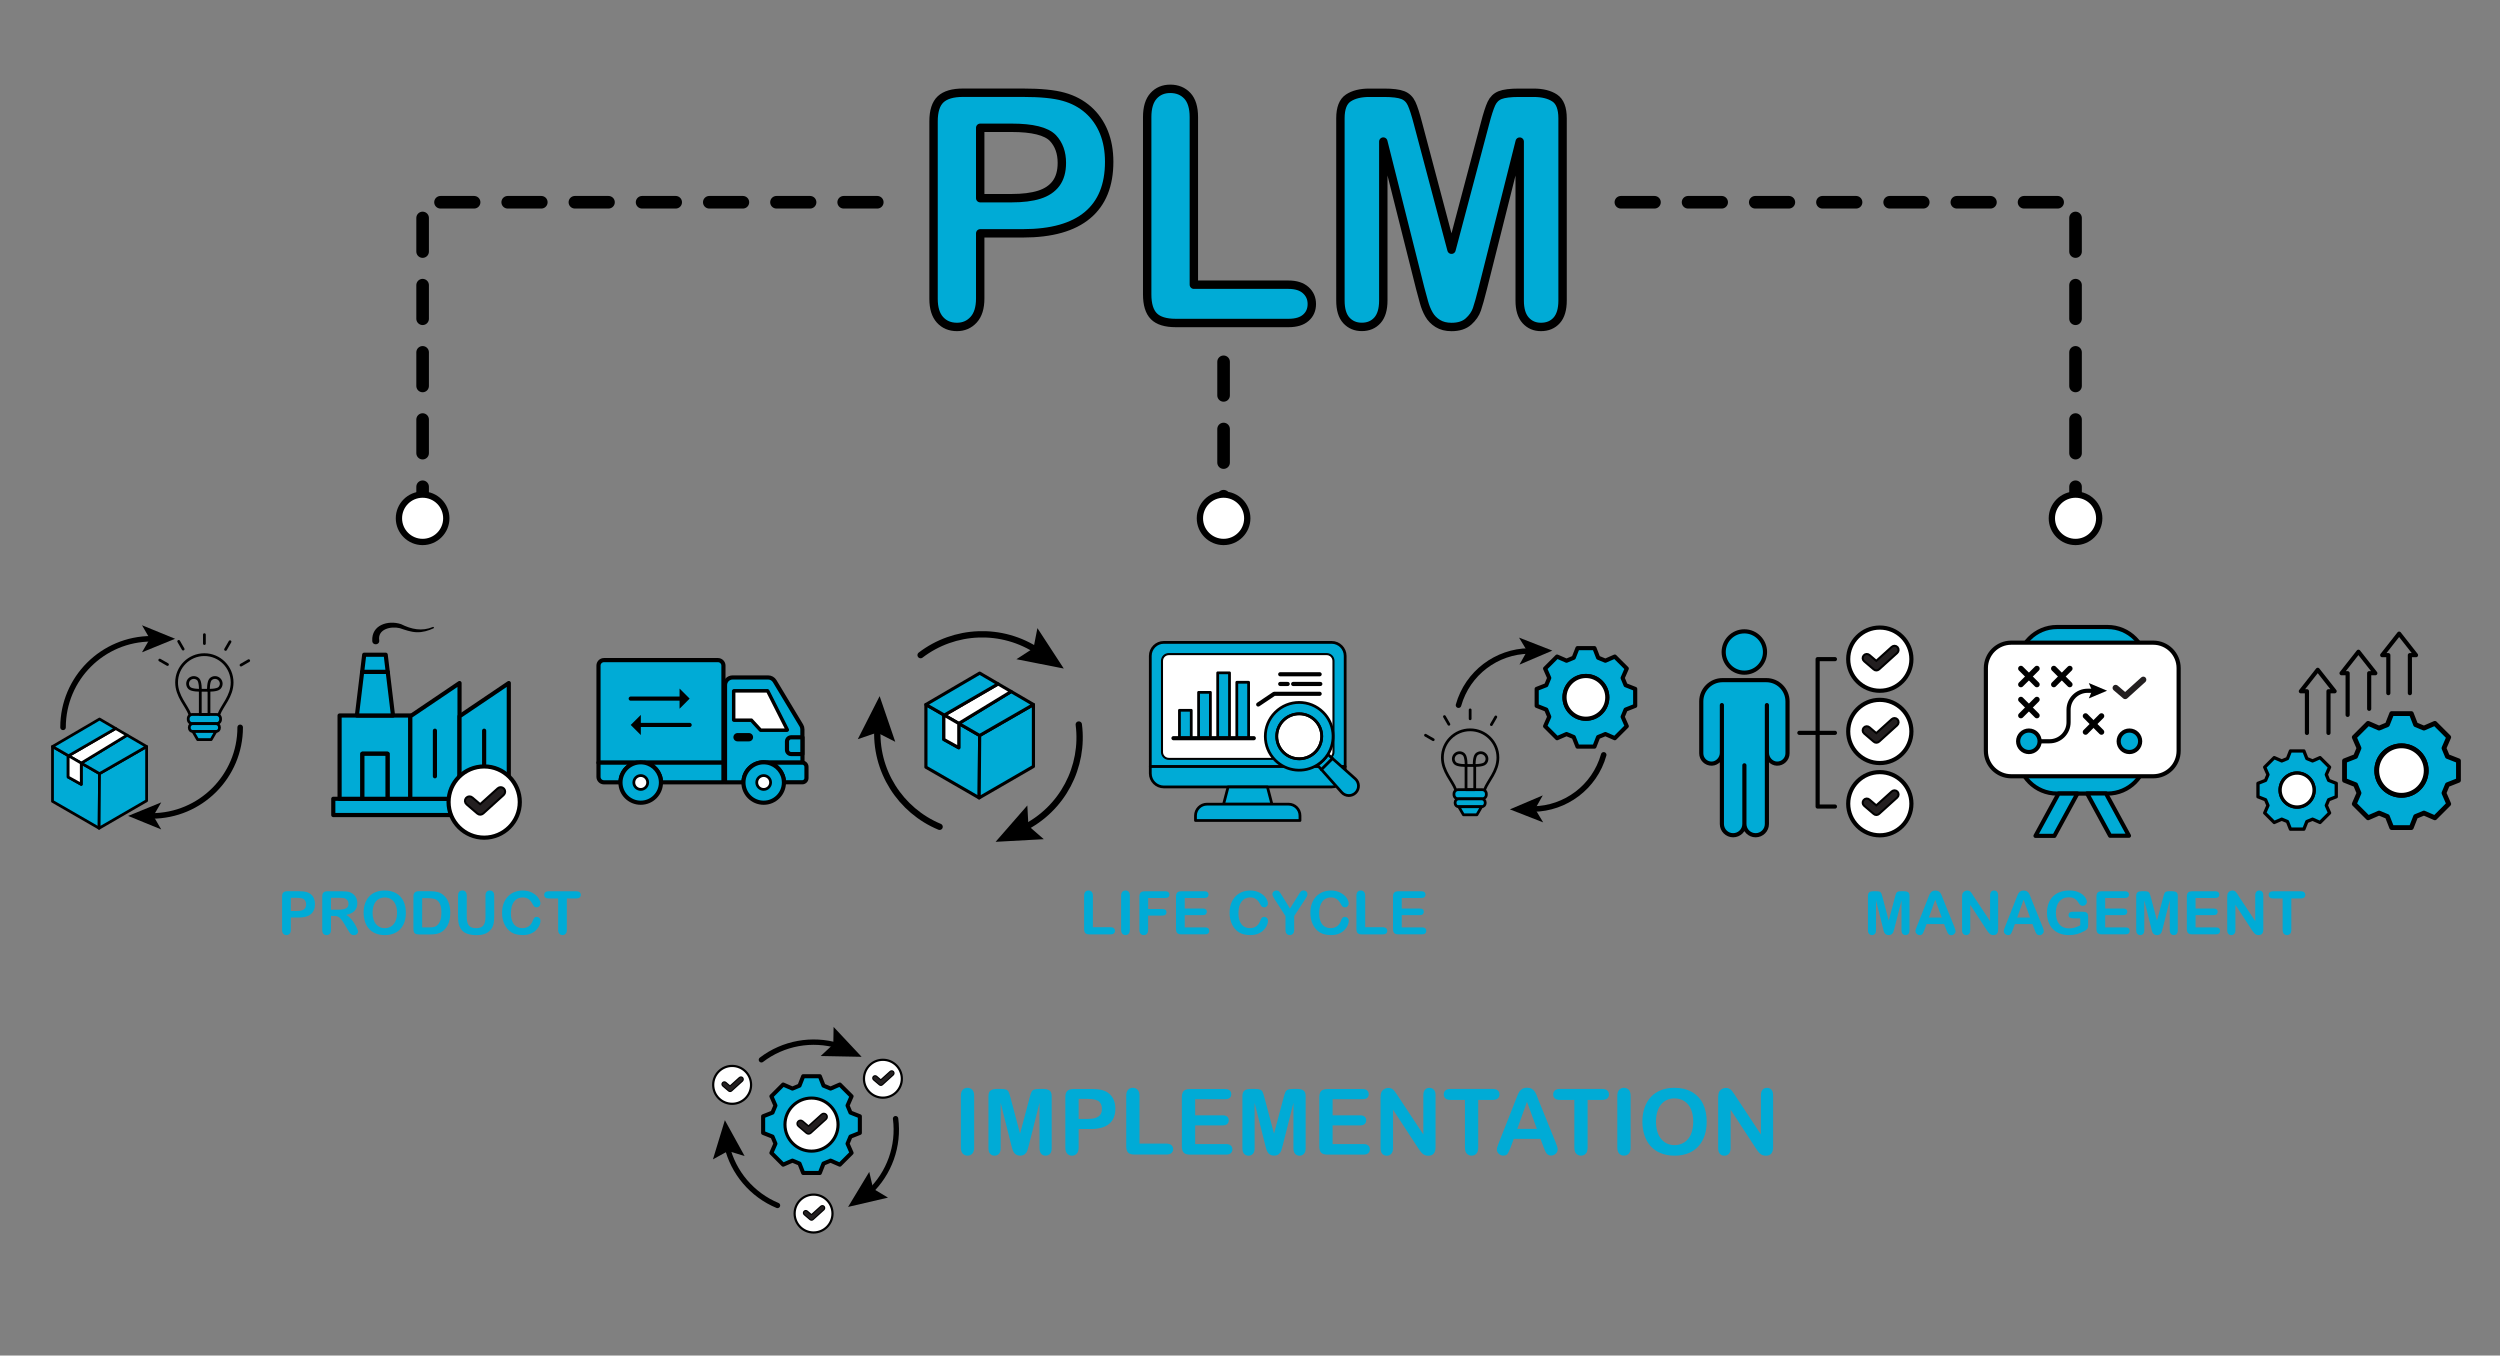 <?xml version="1.0" encoding="utf-8"?>
<!-- Generator: Adobe Illustrator 28.1.0, SVG Export Plug-In . SVG Version: 6.00 Build 0)  -->
<svg version="1.1" xmlns="http://www.w3.org/2000/svg" xmlns:xlink="http://www.w3.org/1999/xlink" x="0px" y="0px"
	 viewBox="0 0 595.28 322.77" style="enable-background:new 0 0 595.28 322.77;" xml:space="preserve">
<rect x="0" y="0" width="595.28" height="322.77" fill="#808080" stroke="none"/>
<style type="text/css">
	.st0{display:none;}
	.st1{fill:#00ABD6;stroke:#000000;stroke-width:0.66;stroke-linejoin:round;stroke-miterlimit:10;}
	.st2{fill:#FFFFFF;stroke:#000000;stroke-width:0.66;stroke-linejoin:round;stroke-miterlimit:10;}
	.st3{fill:none;stroke:#000000;stroke-width:1.32;stroke-linecap:round;stroke-linejoin:round;}
	.st4{fill:none;stroke:#000000;stroke-width:0.66;stroke-linecap:round;stroke-linejoin:round;stroke-miterlimit:10;}
	.st5{fill:#00ABD6;stroke:#000000;stroke-width:0.754;stroke-linejoin:round;stroke-miterlimit:10;}
	.st6{fill:#FFFFFF;stroke:#000000;stroke-width:0.754;stroke-linejoin:round;stroke-miterlimit:10;}
	.st7{fill:none;stroke:#000000;stroke-width:1.508;stroke-linecap:round;stroke-linejoin:round;}
	.st8{fill:#00ABD6;stroke:#000000;stroke-width:0.99;stroke-linecap:round;stroke-linejoin:round;stroke-miterlimit:10;}
	.st9{fill:#FFFFFF;stroke:#000000;stroke-width:0.99;stroke-linejoin:round;stroke-miterlimit:10;}
	.st10{fill:#231F20;}
	.st11{fill:#FFFFFF;stroke:#000000;stroke-width:0.66;stroke-linecap:round;stroke-linejoin:round;stroke-miterlimit:10;}
	.st12{fill:#FFFFFF;stroke:#000000;stroke-width:1.98;stroke-linecap:round;stroke-linejoin:round;stroke-miterlimit:10;}
	.st13{fill:#FFFFFF;}
	.st14{fill:none;stroke:#000000;stroke-width:0.99;stroke-linecap:round;stroke-linejoin:round;}
	.st15{fill:#FFFFFF;stroke:#000000;stroke-width:0.99;stroke-linecap:round;stroke-linejoin:round;stroke-miterlimit:10;}
	.st16{fill:#00ABD6;stroke:#000000;stroke-width:1.145;stroke-linecap:round;stroke-linejoin:round;stroke-miterlimit:10;}
	.st17{fill:#FFFFFF;stroke:#000000;stroke-width:1.145;stroke-linecap:round;stroke-linejoin:round;stroke-miterlimit:10;}
	.st18{fill:#00ABD6;stroke:#000000;stroke-width:0.787;stroke-linecap:round;stroke-linejoin:round;stroke-miterlimit:10;}
	.st19{fill:#FFFFFF;stroke:#000000;stroke-width:0.787;stroke-linecap:round;stroke-linejoin:round;stroke-miterlimit:10;}
	.st20{fill:none;stroke:#000000;stroke-width:0.99;stroke-linecap:round;stroke-linejoin:round;stroke-miterlimit:10;}
	.st21{fill:#FFFFFF;stroke:#000000;stroke-width:0.32;stroke-linejoin:round;stroke-miterlimit:10;}
	.st22{fill:none;stroke:#000000;stroke-width:0.66;stroke-linejoin:round;stroke-miterlimit:10;}
	.st23{fill:#00ABD6;stroke:#000000;stroke-width:0.66;stroke-linecap:round;stroke-linejoin:round;stroke-miterlimit:10;}
	.st24{fill:#00ABD6;stroke:#000000;stroke-width:0.99;stroke-linejoin:round;stroke-miterlimit:10;}
	.st25{fill:none;stroke:#000000;stroke-width:0.99;stroke-linejoin:round;}
	.st26{fill:none;stroke:#000000;stroke-width:1.32;stroke-linecap:round;stroke-linejoin:round;stroke-miterlimit:10;}
	.st27{fill:#00ABD6;stroke:#000000;stroke-width:2;stroke-linecap:round;stroke-linejoin:round;stroke-miterlimit:10;}
	.st28{fill:#00ABD6;}
	.st29{fill:none;stroke:#000000;stroke-width:3;stroke-linecap:round;stroke-linejoin:round;stroke-dasharray:8,8;}
	.st30{fill:none;stroke:#000000;stroke-width:1.279;stroke-linecap:round;stroke-linejoin:round;}
	.st31{fill:#00ABD6;stroke:#000000;stroke-width:0.971;stroke-linecap:round;stroke-linejoin:round;stroke-miterlimit:10;}
	.st32{fill:#FFFFFF;stroke:#000000;stroke-width:0.971;stroke-linecap:round;stroke-linejoin:round;stroke-miterlimit:10;}
	.st33{fill:#FFFFFF;stroke:#000000;stroke-width:0.526;stroke-linejoin:round;stroke-miterlimit:10;}
	.st34{fill:#FFFFFF;stroke:#000000;stroke-width:0.737;stroke-linejoin:round;stroke-miterlimit:10;}
	.st35{fill:none;stroke:#000000;stroke-width:1.516;stroke-linecap:round;stroke-linejoin:round;}
	.st36{fill:#00ABD6;stroke:#000000;stroke-width:0.691;stroke-linecap:round;stroke-linejoin:round;stroke-miterlimit:10;}
	.st37{fill:#00ABD6;stroke:#000000;stroke-width:0.76;stroke-linecap:round;stroke-linejoin:round;stroke-miterlimit:10;}
	.st38{fill:#FFFFFF;stroke:#000000;stroke-width:0.76;stroke-linecap:round;stroke-linejoin:round;stroke-miterlimit:10;}
	.st39{fill:#FFFFFF;stroke:#000000;stroke-width:0.525;stroke-linecap:round;stroke-linejoin:round;stroke-miterlimit:10;}
	.st40{fill:#FFFFFF;stroke:#000000;stroke-width:1.357;stroke-linecap:round;stroke-linejoin:round;stroke-miterlimit:10;}
	.st41{fill:#FFFFFF;stroke:#000000;stroke-width:1.259;stroke-linecap:round;stroke-linejoin:round;stroke-miterlimit:10;}
	.st42{fill:#00ABD6;stroke:#000000;stroke-width:0.238;stroke-linejoin:round;stroke-miterlimit:10;}
	.st43{fill:none;stroke:#000000;stroke-width:0.238;stroke-linecap:round;stroke-linejoin:round;stroke-miterlimit:10;}
</style>
<g id="Layer_1" class="st0">
</g>
<g id="Layer_2">
	<g>
		<g>
			<polygon class="st1" points="23.7,184.21 23.6,197.21 12.5,190.81 12.5,177.76 16.32,179.96 16.23,180.01 16.23,185.03 
				19.35,186.77 19.35,181.71 			"/>
			<polygon class="st1" points="34.91,177.76 34.91,190.66 23.6,197.21 23.7,184.21 			"/>
			<polygon class="st1" points="34.91,177.76 23.7,184.21 19.35,181.71 19.35,181.7 30.26,175.05 			"/>
			<polygon class="st2" points="30.26,175.05 19.35,181.7 19.35,181.71 16.32,179.96 27.54,173.46 			"/>
			<polygon class="st2" points="19.35,181.71 19.35,186.77 16.23,185.03 16.23,180.01 16.32,179.96 			"/>
			<polygon class="st1" points="27.54,173.46 16.32,179.96 12.5,177.76 23.7,171.21 			"/>
		</g>
		<g>
			<g>
				<g>
					<path class="st3" d="M57.19,173.19c0,11.65-9.44,21.09-21.09,21.09"/>
					<g>
						<polygon points="30.51,194.28 38.39,191.06 36.52,194.28 38.39,197.5 						"/>
					</g>
				</g>
			</g>
			<g>
				<g>
					<path class="st3" d="M15.01,173.19c0-11.65,9.44-21.09,21.09-21.09"/>
					<g>
						<polygon points="41.69,152.1 33.81,155.32 35.68,152.1 33.81,148.88 						"/>
					</g>
				</g>
			</g>
		</g>
		<g>
			<g>
				<path class="st1" d="M51.53,172.3h-5.72c-0.55,0-0.99-0.44-0.99-0.99v-0.2c0-0.55,0.44-0.99,0.99-0.99h5.72
					c0.55,0,0.99,0.44,0.99,0.99v0.2C52.52,171.86,52.08,172.3,51.53,172.3z"/>
				<path class="st1" d="M51.4,174.18h-5.47c-0.47,0-0.85-0.38-0.85-0.85v-0.17c0-0.47,0.38-0.85,0.85-0.85h5.47
					c0.47,0,0.85,0.38,0.85,0.85v0.17C52.26,173.8,51.88,174.18,51.4,174.18z"/>
				<polygon class="st1" points="50.28,176.11 47.06,176.11 45.95,174.18 51.39,174.18 				"/>
				<path class="st4" d="M52.11,170.12c0.75-2.08,3.16-4.31,3.16-7.63c0-3.65-2.96-6.61-6.61-6.61s-6.61,2.96-6.61,6.61
					c0,3.31,2.42,5.55,3.16,7.63"/>
				<rect x="47.69" y="164.36" class="st4" width="2.07" height="5.76"/>
				<path class="st4" d="M47.19,161.75c0.58,0.58,0.52,2.61,0.52,2.61s-2.03,0.06-2.61-0.52c-0.58-0.58-0.58-1.51,0-2.09
					C45.68,161.18,46.61,161.18,47.19,161.75z"/>
				<path class="st4" d="M50.15,161.75c-0.58,0.58-0.52,2.61-0.52,2.61s2.03,0.06,2.61-0.52c0.58-0.58,0.58-1.51,0-2.09
					C51.66,161.18,50.73,161.18,50.15,161.75z"/>
			</g>
			<line class="st4" x1="48.67" y1="153.24" x2="48.67" y2="151.12"/>
			<line class="st4" x1="43.61" y1="154.56" x2="42.55" y2="152.72"/>
			<line class="st4" x1="39.88" y1="158.23" x2="38.04" y2="157.17"/>
			<line class="st4" x1="57.39" y1="158.37" x2="59.22" y2="157.31"/>
			<line class="st4" x1="53.71" y1="154.64" x2="54.77" y2="152.8"/>
		</g>
	</g>
	<g>
		<g>
			<polygon class="st5" points="233.27,175.13 233.15,189.98 220.47,182.67 220.47,167.76 224.84,170.28 224.74,170.34 
				224.74,176.07 228.3,178.05 228.3,172.27 			"/>
			<polygon class="st5" points="246.07,167.76 246.07,182.5 233.15,189.98 233.27,175.13 			"/>
			<polygon class="st5" points="246.07,167.76 233.27,175.13 228.3,172.27 228.3,172.26 240.77,164.66 			"/>
			<polygon class="st6" points="240.77,164.66 228.3,172.26 228.3,172.27 224.84,170.28 237.66,162.85 			"/>
			<polygon class="st6" points="228.3,172.27 228.3,178.05 224.74,176.07 224.74,170.34 224.84,170.28 			"/>
			<polygon class="st5" points="237.66,162.85 224.84,170.28 220.47,167.76 233.27,160.28 			"/>
		</g>
		<g>
			<g>
				<g>
					<path class="st7" d="M219.21,155.99c7.99-6.12,19.31-6.77,28.12-0.83"/>
					<g>
						<polygon points="242.02,156.97 246.09,154.33 247.02,149.56 253.3,159.19 						"/>
					</g>
				</g>
			</g>
		</g>
		<g>
			<g>
				<g>
					<path class="st7" d="M256.87,172.52c1.3,9.98-3.79,20.11-13.34,24.77"/>
					<g>
						<polygon points="244.62,191.79 244.88,196.64 248.54,199.82 237.06,200.45 						"/>
					</g>
				</g>
			</g>
		</g>
		<g>
			<g>
				<g>
					<path class="st7" d="M223.73,196.87c-9.3-3.86-15.52-13.34-14.78-23.93"/>
					<g>
						<polygon points="213.17,176.63 208.84,174.43 204.25,176.01 209.45,165.76 						"/>
					</g>
				</g>
			</g>
		</g>
	</g>
	<g>
		<rect x="79.36" y="190.2" class="st8" width="42.53" height="3.87"/>
		<polygon class="st8" points="97.7,170.37 97.7,190.2 92.27,190.2 92.27,179.48 86.29,179.48 86.29,190.2 80.86,190.2 
			80.86,170.37 		"/>
		<polygon class="st8" points="97.7,190.2 109.42,190.2 109.42,162.64 97.7,170.56 		"/>
		<polygon class="st8" points="92.33,160 86.23,160 86.24,159.91 86.72,155.9 91.84,155.9 		"/>
		<polygon class="st8" points="93.58,170.37 84.98,170.37 86.23,160 92.33,160 		"/>
		<rect x="86.29" y="179.48" class="st8" width="5.98" height="10.73"/>
		<line class="st8" x1="103.56" y1="173.99" x2="103.56" y2="184.84"/>
		<polygon class="st8" points="109.42,190.2 121.15,190.2 121.15,162.64 109.42,170.56 		"/>
		<line class="st8" x1="115.28" y1="173.99" x2="115.28" y2="184.84"/>
		<g>
			<path d="M88.64,152.6c-0.21-3.81,3.77-4.99,6.84-3.99c2.49,1.24,4.99,1.78,7.61,0.67c0.2-0.08,0.34,0.24,0.14,0.33
				c-1.24,0.57-2.61,0.99-4.04,0.93c-1.42-0.05-2.8-0.57-4.01-0.97c-2.1-0.5-5.32,0.21-4.88,2.93
				C90.41,153.65,88.67,153.76,88.64,152.6L88.64,152.6z"/>
		</g>
		<g>
			<path class="st9" d="M115.29,182.5c-4.69,0-8.48,3.8-8.48,8.48c0,4.69,3.8,8.48,8.48,8.48c4.68,0,8.48-3.8,8.48-8.48
				C123.77,186.3,119.97,182.5,115.29,182.5z M119.76,189.12l-4.86,4.4c-0.16,0.14-0.36,0.21-0.55,0.21c-0.19,0-0.38-0.07-0.53-0.2
				l-2.57-2.2c-0.35-0.3-0.39-0.82-0.09-1.16c0.3-0.35,0.82-0.39,1.16-0.09l2.02,1.73l4.33-3.91c0.34-0.31,0.86-0.28,1.16,0.06
				C120.12,188.29,120.1,188.81,119.76,189.12z"/>
			<path class="st10" d="M119.76,189.12l-4.86,4.4c-0.16,0.14-0.36,0.21-0.55,0.21c-0.19,0-0.38-0.07-0.53-0.2l-2.57-2.2
				c-0.35-0.3-0.39-0.82-0.09-1.16c0.3-0.35,0.82-0.39,1.16-0.09l2.02,1.73l4.33-3.91c0.34-0.31,0.86-0.28,1.16,0.06
				C120.12,188.29,120.1,188.81,119.76,189.12z"/>
		</g>
	</g>
	<g>
		<path class="st8" d="M172.26,158.48v23.12h-29.75v-23.12c0-0.72,0.58-1.3,1.3-1.3h27.15
			C171.68,157.19,172.26,157.77,172.26,158.48z"/>
		<path class="st8" d="M151.63,181.6c-2.2,0.43-3.86,2.36-3.88,4.68h-3.94c-0.72,0-1.3-0.58-1.3-1.3v-3.38H151.63z"/>
		<path class="st8" d="M172.26,181.6v4.68h-14.87c-0.02-2.32-1.69-4.25-3.88-4.68H172.26z"/>
		<path class="st8" d="M191.06,175.55v-1.89c0-0.33-0.09-0.65-0.26-0.93l-6.34-10.54c-0.33-0.54-0.92-0.88-1.55-0.88h-8.46
			c-1,0-1.81,0.81-1.81,1.81v23.16h4.4c0.03-2.64,2.17-4.77,4.82-4.77c0.32,0,0.63,0.03,0.94,0.09h8.28v-2.06V175.55z
			 M181.14,173.79l-2.19-2.39h-4.17v-6.83h7.95l4.65,9.21H181.14z"/>
		<path class="st8" d="M192.03,182.6v2.67c0,0.55-0.45,1-1,1h-4.37c-0.02-2.32-1.68-4.25-3.88-4.68h8.25
			C191.59,181.6,192.03,182.05,192.03,182.6z"/>
		<polygon class="st11" points="187.38,173.79 181.14,173.79 178.95,171.4 174.78,171.4 174.78,164.58 182.73,164.58 		"/>
		<path class="st8" d="M191.06,175.55v4h-2.68c-0.55,0-0.99-0.45-0.99-0.99v-2.01c0-0.55,0.45-0.99,0.99-0.99H191.06z"/>
		<path class="st8" d="M186.66,186.28v0.05c0,2.66-2.15,4.81-4.82,4.81c-2.66,0-4.82-2.15-4.82-4.81v-0.05
			c0.03-2.64,2.17-4.77,4.82-4.77c0.32,0,0.63,0.03,0.94,0.09C184.98,182.03,186.64,183.96,186.66,186.28z"/>
		<circle class="st11" cx="181.84" cy="186.32" r="1.65"/>
		<path class="st8" d="M157.38,186.28v0.05c0,2.66-2.15,4.81-4.82,4.81c-2.66,0-4.82-2.15-4.82-4.81v-0.05
			c0.03-2.64,2.17-4.77,4.82-4.77c0.32,0,0.63,0.03,0.94,0.09C155.7,182.03,157.36,183.96,157.38,186.28z"/>
		<circle class="st11" cx="152.57" cy="186.32" r="1.65"/>
		<path class="st12" d="M175.62,175.54c1.96,0,2.71,0,2.71,0"/>
		<g>
			<g>
				<line class="st14" x1="150.18" y1="166.35" x2="162.13" y2="166.35"/>
				<g>
					<polygon points="161.81,163.95 161.81,168.76 164.21,166.35 					"/>
				</g>
			</g>
		</g>
		<g>
			<line class="st13" x1="164.21" y1="172.62" x2="150.18" y2="172.62"/>
			<g>
				<line class="st14" x1="164.21" y1="172.62" x2="152.26" y2="172.62"/>
				<g>
					<polygon points="152.59,175.03 152.59,170.22 150.18,172.62 					"/>
				</g>
			</g>
		</g>
	</g>
	<g>
		<g>
			<g>
				<g>
					<path class="st3" d="M347.29,167.91c2.17-7.71,9.13-12.79,16.75-12.9"/>
					<g>
						<polygon points="369.63,154.92 361.8,158.26 363.62,155.01 361.7,151.82 						"/>
					</g>
				</g>
			</g>
			<g>
				<g>
					<path class="st3" d="M381.86,179.74c-2.17,7.71-9.13,12.79-16.75,12.9"/>
					<g>
						<polygon points="359.52,192.72 367.35,189.39 365.53,192.63 367.45,195.82 						"/>
					</g>
				</g>
			</g>
		</g>
		<g>
			<g>
				<path class="st1" d="M352.92,190.21h-5.72c-0.55,0-0.99-0.44-0.99-0.99v-0.2c0-0.55,0.44-0.99,0.99-0.99h5.72
					c0.55,0,0.99,0.44,0.99,0.99v0.2C353.92,189.76,353.47,190.21,352.92,190.21z"/>
				<path class="st1" d="M352.8,192.09h-5.47c-0.47,0-0.85-0.38-0.85-0.85v-0.17c0-0.47,0.38-0.85,0.85-0.85h5.47
					c0.47,0,0.85,0.38,0.85,0.85v0.17C353.65,191.7,353.27,192.09,352.8,192.09z"/>
				<polygon class="st1" points="351.67,194.01 348.46,194.01 347.35,192.09 352.78,192.09 				"/>
				<path class="st4" d="M353.51,188.02c0.75-2.08,3.16-4.31,3.16-7.63c0-3.65-2.96-6.61-6.61-6.61s-6.61,2.96-6.61,6.61
					c0,3.31,2.42,5.55,3.16,7.63"/>
				<rect x="349.08" y="182.27" class="st4" width="2.07" height="5.76"/>
				<path class="st4" d="M348.58,179.66c0.58,0.58,0.52,2.61,0.52,2.61s-2.03,0.06-2.61-0.52c-0.58-0.58-0.58-1.51,0-2.09
					C347.07,179.08,348.01,179.08,348.58,179.66z"/>
				<path class="st4" d="M351.54,179.66c-0.58,0.58-0.52,2.61-0.52,2.61s2.03,0.06,2.61-0.52c0.58-0.58,0.58-1.51,0-2.09
					C353.05,179.08,352.12,179.08,351.54,179.66z"/>
			</g>
			<line class="st4" x1="350.06" y1="171.15" x2="350.06" y2="169.03"/>
			<line class="st4" x1="345" y1="172.46" x2="343.94" y2="170.63"/>
			<line class="st4" x1="341.27" y1="176.13" x2="339.43" y2="175.07"/>
			<line class="st4" x1="355.11" y1="172.54" x2="356.17" y2="170.71"/>
		</g>
		<path class="st8" d="M389.36,168.07v-4.03l-2.28-0.89l-0.71-1.72l0.98-2.24l-2.85-2.85l-2.24,0.98l-1.72-0.71l-0.89-2.28h-4.03
			l-0.9,2.28l-1.71,0.71l-2.25-0.98l-2.85,2.85l0.98,2.24l-0.71,1.72l-2.28,0.89v4.03l2.28,0.9l0.71,1.71l-0.98,2.24l2.85,2.85
			l2.25-0.98l1.71,0.71l0.9,2.28h4.03l0.89-2.28l1.72-0.71l2.24,0.98l2.85-2.85l-0.98-2.24l0.71-1.71L389.36,168.07z M377.62,171.14
			c-2.81,0-5.1-2.28-5.1-5.09c0-2.81,2.28-5.09,5.1-5.09c2.81,0,5.09,2.28,5.09,5.09C382.72,168.86,380.44,171.14,377.62,171.14z"/>
		<path class="st15" d="M382.72,166.05c0,2.81-2.28,5.09-5.09,5.09c-2.81,0-5.1-2.28-5.1-5.09c0-2.81,2.28-5.09,5.1-5.09
			C380.44,160.96,382.72,163.24,382.72,166.05z"/>
	</g>
	<g>
		<g>
			<path class="st16" d="M585.39,185.81v-4.66l-2.63-1.03l-0.82-1.98l1.13-2.6l-3.3-3.3l-2.6,1.13l-1.98-0.82l-1.03-2.64h-4.66
				l-1.04,2.64l-1.98,0.82l-2.6-1.13l-3.3,3.3l1.13,2.6l-0.82,1.98l-2.63,1.03v4.66l2.63,1.04l0.82,1.98l-1.13,2.6l3.3,3.3l2.6-1.13
				l1.98,0.82l1.04,2.64h4.66l1.03-2.64l1.98-0.82l2.6,1.13l3.3-3.3l-1.13-2.6l0.82-1.98L585.39,185.81z M571.82,189.37
				c-3.26,0-5.89-2.64-5.89-5.89c0-3.25,2.64-5.89,5.89-5.89c3.25,0,5.89,2.64,5.89,5.89C577.71,186.73,575.07,189.37,571.82,189.37
				z"/>
			<path class="st17" d="M577.71,183.48c0,3.25-2.64,5.89-5.89,5.89c-3.26,0-5.89-2.64-5.89-5.89c0-3.25,2.64-5.89,5.89-5.89
				C575.07,177.59,577.71,180.22,577.71,183.48z"/>
		</g>
		<g>
			<path class="st18" d="M556.29,189.72v-3.2l-1.81-0.71l-0.56-1.36l0.78-1.78l-2.27-2.27l-1.78,0.78l-1.36-0.56l-0.71-1.81h-3.2
				l-0.71,1.81l-1.36,0.56l-1.79-0.78l-2.27,2.27l0.78,1.78l-0.57,1.36l-1.81,0.71v3.2l1.81,0.71l0.57,1.36l-0.78,1.78l2.27,2.27
				l1.79-0.78l1.36,0.56l0.71,1.81h3.2l0.71-1.81l1.36-0.56l1.78,0.78l2.27-2.27l-0.78-1.78l0.56-1.36L556.29,189.72z
				 M546.97,192.17c-2.24,0-4.05-1.81-4.05-4.05s1.81-4.05,4.05-4.05c2.23,0,4.05,1.81,4.05,4.05S549.2,192.17,546.97,192.17z"/>
			<path class="st19" d="M551.02,188.12c0,2.23-1.81,4.05-4.05,4.05c-2.24,0-4.05-1.81-4.05-4.05s1.81-4.05,4.05-4.05
				C549.2,184.07,551.02,185.89,551.02,188.12z"/>
		</g>
		<polyline class="st20" points="554.44,174.52 554.44,164.6 555.9,164.6 551.88,159.49 547.86,164.6 549.31,164.6 549.31,174.52 		
			"/>
		<polyline class="st20" points="564.13,168.78 564.13,160.3 565.59,160.3 561.57,155.19 557.55,160.3 559,160.3 559,170.22 		"/>
		<polyline class="st20" points="573.82,165.04 573.82,156 575.28,156 571.26,150.88 567.23,156 568.69,156 568.69,165.04 		"/>
	</g>
	<g>
		<g>
			<path class="st8" d="M420.57,161.95c2.8,0,5.06,2.27,5.06,5.06v12.36c0,1.38-1.14,2.5-2.53,2.46c-1.31-0.04-2.38-1.25-2.38-2.56
				l0-11.38v28.31c0,1.48-1.2,2.68-2.68,2.68s-2.68-1.2-2.68-2.68v-13.97v13.97c0,1.48-1.2,2.68-2.68,2.68s-2.68-1.2-2.68-2.68
				v-28.31v11.38c0,1.31-1.07,2.52-2.38,2.56c-1.39,0.04-2.53-1.07-2.53-2.46v-12.36c0-2.8,2.27-5.06,5.06-5.06H420.57z"/>
			<circle class="st8" cx="415.35" cy="155.25" r="4.92"/>
		</g>
		<g>
			<g>
				<path class="st15" d="M447.61,149.43c-4.16,0-7.53,3.37-7.53,7.52c0,4.16,3.37,7.53,7.53,7.53c4.15,0,7.52-3.37,7.52-7.53
					C455.13,152.8,451.76,149.43,447.61,149.43z M451.58,155.3l-4.31,3.9c-0.14,0.13-0.32,0.19-0.49,0.19
					c-0.17,0-0.34-0.06-0.47-0.18l-2.28-1.95c-0.31-0.26-0.34-0.73-0.08-1.03c0.26-0.31,0.72-0.34,1.03-0.08l1.79,1.53l3.84-3.47
					c0.3-0.27,0.76-0.25,1.03,0.05C451.9,154.57,451.88,155.03,451.58,155.3z"/>
				<path class="st10" d="M451.58,155.3l-4.31,3.9c-0.14,0.13-0.32,0.19-0.49,0.19c-0.17,0-0.34-0.06-0.47-0.18l-2.28-1.95
					c-0.31-0.26-0.34-0.73-0.08-1.03c0.26-0.31,0.72-0.34,1.03-0.08l1.79,1.53l3.84-3.47c0.3-0.27,0.76-0.25,1.03,0.05
					C451.9,154.57,451.88,155.03,451.58,155.3z"/>
			</g>
			<g>
				<path class="st15" d="M447.61,166.64c-4.16,0-7.53,3.37-7.53,7.52c0,4.16,3.37,7.53,7.53,7.53c4.15,0,7.52-3.37,7.52-7.53
					C455.13,170.01,451.76,166.64,447.61,166.64z M451.58,172.51l-4.31,3.9c-0.14,0.13-0.32,0.19-0.49,0.19
					c-0.17,0-0.34-0.06-0.47-0.18l-2.28-1.95c-0.31-0.26-0.34-0.73-0.08-1.03c0.26-0.31,0.72-0.34,1.03-0.08l1.79,1.53l3.84-3.47
					c0.3-0.27,0.76-0.25,1.03,0.05C451.9,171.78,451.88,172.24,451.58,172.51z"/>
				<path class="st10" d="M451.58,172.51l-4.31,3.9c-0.14,0.13-0.32,0.19-0.49,0.19c-0.17,0-0.34-0.06-0.47-0.18l-2.28-1.95
					c-0.31-0.26-0.34-0.73-0.08-1.03c0.26-0.31,0.72-0.34,1.03-0.08l1.79,1.53l3.84-3.47c0.3-0.27,0.76-0.25,1.03,0.05
					C451.9,171.78,451.88,172.24,451.58,172.51z"/>
			</g>
			<g>
				<path class="st15" d="M447.61,183.85c-4.16,0-7.53,3.37-7.53,7.52c0,4.16,3.37,7.53,7.53,7.53c4.15,0,7.52-3.37,7.52-7.53
					C455.13,187.22,451.76,183.85,447.61,183.85z M451.58,189.72l-4.31,3.9c-0.14,0.13-0.32,0.19-0.49,0.19
					c-0.17,0-0.34-0.06-0.47-0.18l-2.28-1.95c-0.31-0.26-0.34-0.73-0.08-1.03c0.26-0.31,0.72-0.34,1.03-0.08l1.79,1.53l3.84-3.47
					c0.3-0.27,0.76-0.25,1.03,0.05C451.9,188.99,451.88,189.45,451.58,189.72z"/>
				<path class="st10" d="M451.58,189.72l-4.31,3.9c-0.14,0.13-0.32,0.19-0.49,0.19c-0.17,0-0.34-0.06-0.47-0.18l-2.28-1.95
					c-0.31-0.26-0.34-0.73-0.08-1.03c0.26-0.31,0.72-0.34,1.03-0.08l1.79,1.53l3.84-3.47c0.3-0.27,0.76-0.25,1.03,0.05
					C451.9,188.99,451.88,189.45,451.58,189.72z"/>
			</g>
			<polyline class="st20" points="436.92,156.95 432.8,156.95 432.8,192.05 436.92,192.05 			"/>
			<line class="st20" x1="428.45" y1="174.5" x2="436.92" y2="174.5"/>
		</g>
	</g>
	<g>
		<path class="st1" d="M317.08,152.96h-39.96c-1.78,0-3.22,1.44-3.22,3.22v26.35h46.4v-26.35
			C320.3,154.4,318.86,152.96,317.08,152.96z M317.43,179.07c0,0.85-0.69,1.53-1.54,1.53h-37.59c-0.84,0-1.53-0.69-1.53-1.53v-21.71
			c0-0.85,0.69-1.53,1.53-1.53h37.59c0.85,0,1.54,0.69,1.54,1.53V179.07z"/>
		<path class="st21" d="M317.43,157.37v21.71c0,0.85-0.69,1.53-1.54,1.53h-37.59c-0.84,0-1.53-0.69-1.53-1.53v-21.71
			c0-0.85,0.69-1.53,1.53-1.53h37.59C316.74,155.83,317.43,156.52,317.43,157.37z"/>
		<path class="st1" d="M320.3,182.53v1.63c0,1.78-1.44,3.22-3.22,3.22h-15.29h-9.37h-15.3c-1.78,0-3.22-1.44-3.22-3.22v-1.63H320.3z
			"/>
		<polygon class="st1" points="302.86,191.48 291.35,191.48 292.42,187.39 301.79,187.39 		"/>
		<path class="st1" d="M309.54,194.22v1.15h-24.88v-1.15c0-1.51,1.22-2.74,2.74-2.74h19.41
			C308.32,191.48,309.54,192.71,309.54,194.22z"/>
		<g>
			<path class="st1" d="M317.29,180.62l-2.64,2.64l-0.99-1.11c0.5-0.31,0.97-0.69,1.4-1.12c0.43-0.43,0.81-0.9,1.12-1.4
				L317.29,180.62z"/>
			<path class="st1" d="M322.8,188.76L322.8,188.76c-0.93,0.93-2.45,0.89-3.32-0.09l-4.83-5.42l2.64-2.64l5.42,4.83
				C323.69,186.32,323.73,187.84,322.8,188.76z"/>
			<path class="st1" d="M303.65,169.62c-3.15,3.15-3.15,8.26,0,11.41c2.72,2.72,6.89,3.09,10.01,1.12c0.5-0.31,0.97-0.69,1.4-1.12
				c0.43-0.43,0.81-0.9,1.12-1.4c1.97-3.12,1.6-7.29-1.12-10.01C311.91,166.47,306.8,166.47,303.65,169.62z M313.15,179.11
				c-2.09,2.09-5.48,2.09-7.57,0c-2.09-2.09-2.09-5.48,0-7.57s5.48-2.09,7.57,0C315.24,173.63,315.24,177.02,313.15,179.11z"/>
			<circle class="st22" cx="309.36" cy="175.32" r="5.36"/>
		</g>
		<rect x="280.84" y="169.13" class="st23" width="2.81" height="6.64"/>
		<rect x="285.4" y="164.86" class="st23" width="2.81" height="10.91"/>
		<rect x="289.95" y="160.21" class="st23" width="2.81" height="15.56"/>
		<rect x="294.5" y="162.46" class="st23" width="2.81" height="13.31"/>
		<line class="st8" x1="279.42" y1="175.77" x2="298.54" y2="175.77"/>
		<line class="st20" x1="304.84" y1="160.55" x2="314.22" y2="160.55"/>
		<line class="st20" x1="304.84" y1="162.86" x2="306.61" y2="162.86"/>
		<line class="st20" x1="307.92" y1="162.86" x2="314.38" y2="162.86"/>
		<polyline class="st20" points="314.22,165.2 303.4,165.2 299.6,167.75 		"/>
	</g>
	<g>
		<path class="st24" d="M501.83,188.96h-12.04c-5.11,0-9.26-4.15-9.26-9.26v-21.14c0-5.11,4.15-9.26,9.26-9.26h12.04
			c5.11,0,9.26,4.15,9.26,9.26v21.14C511.09,184.81,506.94,188.96,501.83,188.96z"/>
		<path class="st9" d="M512.71,184.84h-33.8c-3.34,0-6.05-2.71-6.05-6.05v-19.71c0-3.34,2.71-6.05,6.05-6.05h33.8
			c3.34,0,6.05,2.71,6.05,6.05v19.71C518.76,182.14,516.05,184.84,512.71,184.84z"/>
		<g>
			<polygon class="st24" points="490.17,188.96 484.68,199.03 489.17,199.03 494.66,188.96 			"/>
			<polygon class="st24" points="501.45,188.93 506.93,199 502.44,199 496.96,188.93 			"/>
		</g>
		<g>
			<path class="st10" d="M510.83,162.39l-4.31,3.9c-0.14,0.13-0.32,0.19-0.49,0.19c-0.17,0-0.34-0.06-0.47-0.18l-2.28-1.95
				c-0.31-0.26-0.34-0.73-0.08-1.03c0.26-0.31,0.72-0.34,1.03-0.08l1.79,1.53l3.84-3.47c0.3-0.27,0.76-0.25,1.03,0.05
				C511.15,161.66,511.13,162.12,510.83,162.39z"/>
			<circle class="st24" cx="483.1" cy="176.51" r="2.56"/>
			<circle class="st24" cx="507.04" cy="176.51" r="2.56"/>
			<g>
				<g>
					<path class="st25" d="M485.66,176.51h2.35c2.51,0,4.54-2.03,4.54-4.54v-2.95c0-2.51,2.03-4.54,4.54-4.54h1.67"/>
					<g>
						<polygon points="497.37,166.3 498.15,164.47 497.37,162.64 501.72,164.47 						"/>
					</g>
				</g>
			</g>
			<g>
				<line class="st26" x1="481.2" y1="159.19" x2="485.01" y2="162.99"/>
				<line class="st26" x1="485.01" y1="159.19" x2="481.2" y2="162.99"/>
			</g>
			<g>
				<line class="st26" x1="481.2" y1="166.57" x2="485.01" y2="170.38"/>
				<line class="st26" x1="485.01" y1="166.57" x2="481.2" y2="170.38"/>
			</g>
			<g>
				<line class="st26" x1="489.04" y1="159.19" x2="492.84" y2="162.99"/>
				<line class="st26" x1="492.84" y1="159.19" x2="489.04" y2="162.99"/>
			</g>
			<g>
				<line class="st26" x1="496.59" y1="170.49" x2="500.39" y2="174.3"/>
				<line class="st26" x1="500.39" y1="170.49" x2="496.59" y2="174.3"/>
			</g>
		</g>
	</g>
	<g>
		<path class="st27" d="M243.57,55.56H233.4v15.52c0,2.22-0.52,3.9-1.57,5.05c-1.05,1.15-2.37,1.72-3.97,1.72
			c-1.67,0-3.02-0.57-4.04-1.7c-1.02-1.13-1.53-2.8-1.53-4.99V28.89c0-2.44,0.56-4.19,1.68-5.24s2.9-1.57,5.35-1.57h14.25
			c4.21,0,7.46,0.32,9.73,0.97c2.24,0.62,4.18,1.66,5.82,3.1c1.63,1.45,2.87,3.22,3.72,5.31c0.85,2.09,1.27,4.45,1.27,7.07
			c0,5.59-1.72,9.82-5.16,12.7S250.38,55.56,243.57,55.56z M240.88,30.43h-7.48v16.76h7.48c2.62,0,4.81-0.27,6.56-0.82
			c1.76-0.55,3.1-1.45,4.02-2.69c0.92-1.25,1.38-2.88,1.38-4.9c0-2.42-0.71-4.39-2.13-5.91C249.12,31.24,245.84,30.43,240.88,30.43z
			"/>
		<path class="st27" d="M284.27,27.88v39.91h22.52c1.8,0,3.17,0.44,4.13,1.31c0.96,0.87,1.44,1.97,1.44,3.29
			c0,1.35-0.47,2.44-1.42,3.27c-0.95,0.84-2.33,1.25-4.15,1.25h-26.82c-2.42,0-4.16-0.54-5.22-1.61c-1.06-1.07-1.59-2.81-1.59-5.2
			V27.88c0-2.24,0.51-3.93,1.52-5.05c1.01-1.12,2.34-1.68,3.98-1.68c1.67,0,3.02,0.56,4.06,1.66
			C283.75,23.92,284.27,25.61,284.27,27.88z"/>
		<path class="st27" d="M338.17,68.65l-8.79-34.94v37.85c0,2.09-0.47,3.67-1.4,4.71s-2.18,1.57-3.72,1.57
			c-1.5,0-2.72-0.52-3.67-1.55c-0.95-1.03-1.42-2.61-1.42-4.73V28.18c0-2.39,0.62-4.01,1.87-4.84c1.25-0.84,2.93-1.25,5.05-1.25
			h3.44c2.07,0,3.57,0.19,4.51,0.56s1.63,1.05,2.08,2.02s0.96,2.56,1.53,4.75l7.97,30.04l7.97-30.04c0.57-2.19,1.08-3.78,1.53-4.75
			c0.45-0.97,1.14-1.65,2.08-2.02c0.93-0.37,2.44-0.56,4.51-0.56h3.44c2.12,0,3.8,0.42,5.05,1.25s1.87,2.45,1.87,4.84v43.39
			c0,2.09-0.47,3.67-1.4,4.71c-0.94,1.05-2.19,1.57-3.76,1.57c-1.47,0-2.68-0.52-3.63-1.57c-0.95-1.05-1.42-2.62-1.42-4.71V33.72
			l-8.79,34.94c-0.57,2.27-1.04,3.93-1.4,4.99c-0.36,1.06-1.03,2.03-2,2.9c-0.97,0.87-2.32,1.31-4.04,1.31
			c-1.3,0-2.39-0.28-3.29-0.84c-0.9-0.56-1.6-1.28-2.09-2.15c-0.5-0.87-0.89-1.84-1.18-2.9C338.77,70.91,338.47,69.8,338.17,68.65z"
			/>
	</g>
	<g>
		<g>
			<path class="st28" d="M71.16,218.48h-1.91v2.91c0,0.42-0.1,0.73-0.29,0.95c-0.2,0.21-0.44,0.32-0.74,0.32
				c-0.31,0-0.57-0.11-0.76-0.32s-0.29-0.52-0.29-0.94v-7.92c0-0.46,0.1-0.78,0.31-0.98c0.21-0.2,0.54-0.29,1-0.29h2.67
				c0.79,0,1.4,0.06,1.82,0.18c0.42,0.12,0.78,0.31,1.09,0.58s0.54,0.6,0.7,0.99c0.16,0.39,0.24,0.83,0.24,1.32
				c0,1.05-0.32,1.84-0.97,2.38C73.39,218.21,72.43,218.48,71.16,218.48z M70.65,213.78h-1.4v3.14h1.4c0.49,0,0.9-0.05,1.23-0.15
				c0.33-0.1,0.58-0.27,0.75-0.5s0.26-0.54,0.26-0.92c0-0.45-0.13-0.82-0.4-1.11C72.2,213.93,71.58,213.78,70.65,213.78z"/>
			<path class="st28" d="M79.54,218.09h-0.73v3.3c0,0.43-0.1,0.75-0.29,0.96c-0.19,0.21-0.44,0.31-0.75,0.31
				c-0.33,0-0.59-0.11-0.77-0.32s-0.27-0.53-0.27-0.95v-7.9c0-0.45,0.1-0.77,0.3-0.97s0.53-0.3,0.97-0.3h3.38
				c0.47,0,0.87,0.02,1.2,0.06c0.33,0.04,0.63,0.12,0.9,0.24c0.32,0.14,0.61,0.33,0.85,0.58c0.25,0.25,0.44,0.55,0.56,0.88
				c0.13,0.33,0.19,0.69,0.19,1.06c0,0.77-0.22,1.38-0.65,1.84c-0.43,0.46-1.09,0.78-1.97,0.97c0.37,0.2,0.72,0.49,1.06,0.87
				c0.34,0.38,0.64,0.79,0.9,1.22c0.26,0.43,0.47,0.82,0.62,1.17c0.15,0.35,0.22,0.59,0.22,0.72c0,0.14-0.04,0.27-0.13,0.4
				c-0.09,0.13-0.2,0.24-0.35,0.32s-0.32,0.12-0.52,0.12c-0.23,0-0.43-0.06-0.59-0.16c-0.16-0.11-0.3-0.25-0.41-0.42
				c-0.11-0.17-0.27-0.42-0.47-0.74l-0.83-1.39c-0.3-0.51-0.57-0.9-0.8-1.16s-0.48-0.45-0.72-0.55
				C80.21,218.14,79.91,218.09,79.54,218.09z M80.73,213.78h-1.92v2.82h1.86c0.5,0,0.92-0.04,1.26-0.13s0.6-0.23,0.78-0.44
				c0.18-0.21,0.27-0.49,0.27-0.86c0-0.28-0.07-0.54-0.22-0.75c-0.15-0.22-0.35-0.38-0.6-0.49
				C81.92,213.83,81.44,213.78,80.73,213.78z"/>
			<path class="st28" d="M91.58,212.04c1.06,0,1.98,0.22,2.74,0.65c0.76,0.43,1.34,1.05,1.73,1.84c0.39,0.8,0.59,1.73,0.59,2.81
				c0,0.79-0.11,1.52-0.32,2.16c-0.21,0.65-0.54,1.21-0.97,1.69c-0.43,0.48-0.96,0.84-1.58,1.09c-0.63,0.25-1.34,0.38-2.15,0.38
				c-0.8,0-1.52-0.13-2.16-0.39s-1.17-0.62-1.59-1.1c-0.42-0.47-0.75-1.04-0.96-1.7s-0.33-1.38-0.33-2.15
				c0-0.79,0.11-1.51,0.34-2.17s0.55-1.22,0.98-1.68s0.95-0.82,1.57-1.06C90.1,212.16,90.8,212.04,91.58,212.04z M94.54,217.32
				c0-0.75-0.12-1.4-0.36-1.95c-0.24-0.55-0.59-0.97-1.04-1.25c-0.45-0.28-0.97-0.42-1.55-0.42c-0.42,0-0.8,0.08-1.15,0.23
				c-0.35,0.16-0.66,0.38-0.91,0.68s-0.46,0.68-0.6,1.15s-0.22,0.99-0.22,1.57c0,0.58,0.07,1.11,0.22,1.58s0.35,0.86,0.62,1.17
				s0.58,0.54,0.92,0.7s0.73,0.23,1.15,0.23c0.53,0,1.02-0.13,1.47-0.4c0.45-0.27,0.8-0.68,1.06-1.23
				C94.41,218.82,94.54,218.13,94.54,217.32z"/>
			<path class="st28" d="M99.72,212.21h2.71c0.71,0,1.31,0.07,1.81,0.2c0.5,0.13,0.96,0.38,1.37,0.74c1.07,0.92,1.6,2.31,1.6,4.18
				c0,0.62-0.05,1.18-0.16,1.69c-0.11,0.51-0.27,0.97-0.5,1.38c-0.22,0.41-0.51,0.77-0.86,1.1c-0.28,0.25-0.58,0.45-0.9,0.6
				c-0.33,0.15-0.68,0.25-1.05,0.31c-0.38,0.06-0.8,0.09-1.27,0.09h-2.71c-0.38,0-0.66-0.06-0.85-0.17
				c-0.19-0.11-0.32-0.28-0.38-0.48c-0.06-0.21-0.09-0.48-0.09-0.81v-7.53c0-0.45,0.1-0.77,0.3-0.97
				C98.94,212.31,99.27,212.21,99.72,212.21z M100.52,213.86v6.97h1.58c0.35,0,0.62-0.01,0.81-0.03c0.2-0.02,0.4-0.07,0.61-0.14
				c0.21-0.07,0.39-0.18,0.55-0.31c0.7-0.59,1.04-1.6,1.04-3.04c0-1.01-0.15-1.77-0.46-2.28c-0.31-0.5-0.68-0.83-1.13-0.96
				c-0.45-0.14-0.99-0.21-1.63-0.21H100.52z"/>
			<path class="st28" d="M109.06,218.24v-4.94c0-0.42,0.09-0.74,0.28-0.95c0.19-0.21,0.44-0.32,0.75-0.32c0.32,0,0.58,0.1,0.77,0.32
				c0.19,0.21,0.28,0.53,0.28,0.95v5.05c0,0.57,0.06,1.05,0.19,1.44c0.13,0.39,0.36,0.68,0.68,0.9c0.33,0.21,0.78,0.32,1.37,0.32
				c0.81,0,1.39-0.22,1.72-0.65s0.5-1.09,0.5-1.97v-5.09c0-0.42,0.09-0.74,0.28-0.95c0.19-0.21,0.44-0.31,0.75-0.31
				s0.57,0.1,0.76,0.31c0.19,0.21,0.29,0.52,0.29,0.95v4.94c0,0.8-0.08,1.47-0.23,2.01c-0.16,0.54-0.45,1.01-0.89,1.42
				c-0.37,0.35-0.81,0.6-1.3,0.76s-1.07,0.24-1.74,0.24c-0.79,0-1.47-0.09-2.04-0.26s-1.03-0.43-1.39-0.79
				c-0.36-0.36-0.62-0.82-0.79-1.37S109.06,219.01,109.06,218.24z"/>
			<path class="st28" d="M128.7,219.24c0,0.33-0.08,0.68-0.24,1.06c-0.16,0.38-0.41,0.75-0.76,1.12s-0.79,0.66-1.32,0.89
				c-0.54,0.23-1.16,0.34-1.88,0.34c-0.54,0-1.03-0.05-1.48-0.15c-0.44-0.1-0.85-0.26-1.21-0.48c-0.36-0.22-0.69-0.5-1-0.86
				c-0.27-0.32-0.5-0.68-0.69-1.08c-0.19-0.4-0.33-0.83-0.43-1.28s-0.14-0.93-0.14-1.44c0-0.83,0.12-1.57,0.36-2.22
				c0.24-0.65,0.58-1.21,1.03-1.68s0.97-0.82,1.58-1.06c0.6-0.24,1.25-0.36,1.93-0.36c0.83,0,1.57,0.17,2.22,0.5
				c0.65,0.33,1.15,0.74,1.49,1.23c0.35,0.49,0.52,0.95,0.52,1.38c0,0.24-0.08,0.45-0.25,0.63c-0.17,0.18-0.37,0.27-0.61,0.27
				c-0.27,0-0.47-0.06-0.6-0.19c-0.13-0.13-0.28-0.34-0.44-0.65c-0.27-0.51-0.59-0.89-0.96-1.14c-0.37-0.25-0.82-0.38-1.36-0.38
				c-0.85,0-1.54,0.32-2.04,0.97s-0.76,1.57-0.76,2.77c0,0.8,0.11,1.46,0.34,1.99s0.54,0.93,0.95,1.19
				c0.41,0.26,0.89,0.39,1.44,0.39c0.6,0,1.1-0.15,1.52-0.44c0.41-0.3,0.73-0.73,0.94-1.31c0.09-0.27,0.2-0.49,0.33-0.66
				c0.13-0.17,0.34-0.26,0.63-0.26c0.25,0,0.46,0.09,0.64,0.26C128.61,218.77,128.7,218.98,128.7,219.24z"/>
			<path class="st28" d="M137.24,213.93h-2.27v7.46c0,0.43-0.1,0.75-0.29,0.96c-0.19,0.21-0.44,0.31-0.74,0.31
				c-0.31,0-0.56-0.11-0.75-0.32s-0.29-0.53-0.29-0.95v-7.46h-2.27c-0.35,0-0.62-0.08-0.79-0.23c-0.17-0.16-0.26-0.36-0.26-0.62
				c0-0.27,0.09-0.48,0.27-0.63c0.18-0.15,0.44-0.23,0.78-0.23h6.61c0.36,0,0.63,0.08,0.8,0.24c0.17,0.16,0.26,0.37,0.26,0.62
				s-0.09,0.46-0.27,0.62C137.86,213.85,137.6,213.93,137.24,213.93z"/>
		</g>
	</g>
	<g>
		<g>
			<path class="st28" d="M260.23,213.3v7.48h4.22c0.34,0,0.59,0.08,0.77,0.25c0.18,0.16,0.27,0.37,0.27,0.62
				c0,0.25-0.09,0.46-0.27,0.61c-0.18,0.16-0.44,0.23-0.78,0.23h-5.02c-0.45,0-0.78-0.1-0.98-0.3c-0.2-0.2-0.3-0.53-0.3-0.97v-7.91
				c0-0.42,0.09-0.74,0.28-0.95c0.19-0.21,0.44-0.32,0.75-0.32c0.31,0,0.57,0.1,0.76,0.31C260.14,212.56,260.23,212.87,260.23,213.3
				z"/>
			<path class="st28" d="M266.95,221.39v-8.09c0-0.42,0.1-0.74,0.29-0.95c0.19-0.21,0.44-0.32,0.74-0.32c0.31,0,0.57,0.1,0.76,0.31
				c0.19,0.21,0.29,0.52,0.29,0.95v8.09c0,0.42-0.1,0.74-0.29,0.95s-0.45,0.32-0.76,0.32c-0.3,0-0.55-0.11-0.74-0.32
				S266.95,221.81,266.95,221.39z"/>
			<path class="st28" d="M277.49,213.82h-4.1v2.63h3.43c0.32,0,0.55,0.07,0.71,0.21c0.16,0.14,0.23,0.33,0.23,0.57
				c0,0.24-0.08,0.43-0.24,0.57s-0.39,0.21-0.71,0.21h-3.43v3.38c0,0.43-0.1,0.75-0.29,0.96c-0.19,0.21-0.44,0.31-0.75,0.31
				c-0.31,0-0.56-0.11-0.75-0.32s-0.29-0.53-0.29-0.95v-7.9c0-0.3,0.04-0.54,0.13-0.73c0.09-0.19,0.23-0.33,0.42-0.41
				s0.43-0.13,0.73-0.13h4.9c0.33,0,0.58,0.07,0.74,0.22c0.16,0.15,0.24,0.34,0.24,0.58c0,0.24-0.08,0.44-0.24,0.58
				C278.07,213.74,277.82,213.82,277.49,213.82z"/>
			<path class="st28" d="M286.79,213.82h-4.69v2.52h4.32c0.32,0,0.55,0.07,0.71,0.21c0.16,0.14,0.23,0.33,0.23,0.56
				s-0.08,0.42-0.23,0.57c-0.15,0.15-0.39,0.22-0.71,0.22h-4.32v2.92h4.85c0.33,0,0.57,0.08,0.74,0.23
				c0.17,0.15,0.25,0.35,0.25,0.61c0,0.24-0.08,0.44-0.25,0.59c-0.17,0.15-0.41,0.23-0.74,0.23h-5.65c-0.45,0-0.78-0.1-0.98-0.3
				c-0.2-0.2-0.3-0.53-0.3-0.97v-7.72c0-0.3,0.04-0.54,0.13-0.73c0.09-0.19,0.23-0.33,0.42-0.41c0.19-0.09,0.43-0.13,0.73-0.13h5.49
				c0.33,0,0.58,0.07,0.74,0.22c0.16,0.15,0.24,0.34,0.24,0.58c0,0.24-0.08,0.44-0.24,0.58
				C287.36,213.74,287.12,213.82,286.79,213.82z"/>
			<path class="st28" d="M301.93,219.24c0,0.33-0.08,0.68-0.24,1.06c-0.16,0.38-0.41,0.75-0.76,1.12s-0.79,0.66-1.32,0.89
				c-0.54,0.23-1.16,0.34-1.88,0.34c-0.54,0-1.03-0.05-1.48-0.15c-0.44-0.1-0.85-0.26-1.21-0.48c-0.36-0.22-0.69-0.5-1-0.86
				c-0.27-0.32-0.5-0.68-0.69-1.08c-0.19-0.4-0.33-0.83-0.43-1.28s-0.14-0.93-0.14-1.44c0-0.83,0.12-1.57,0.36-2.22
				c0.24-0.65,0.58-1.21,1.03-1.68s0.97-0.82,1.58-1.06c0.6-0.24,1.25-0.36,1.93-0.36c0.83,0,1.57,0.17,2.22,0.5
				s1.15,0.74,1.49,1.23c0.35,0.49,0.52,0.95,0.52,1.38c0,0.24-0.08,0.45-0.25,0.63s-0.37,0.27-0.61,0.27
				c-0.27,0-0.47-0.06-0.6-0.19c-0.13-0.13-0.28-0.34-0.44-0.65c-0.27-0.51-0.59-0.89-0.96-1.14c-0.37-0.25-0.82-0.38-1.36-0.38
				c-0.85,0-1.54,0.32-2.04,0.97s-0.76,1.57-0.76,2.77c0,0.8,0.11,1.46,0.34,1.99s0.54,0.93,0.95,1.19
				c0.41,0.26,0.89,0.39,1.44,0.39c0.6,0,1.1-0.15,1.52-0.44c0.41-0.3,0.72-0.73,0.94-1.31c0.09-0.27,0.2-0.49,0.33-0.66
				c0.13-0.17,0.34-0.26,0.63-0.26c0.25,0,0.46,0.09,0.64,0.26C301.84,218.77,301.93,218.98,301.93,219.24z"/>
			<path class="st28" d="M306.09,221.39v-3.26l-2.51-3.89c-0.22-0.35-0.38-0.62-0.47-0.82s-0.14-0.37-0.14-0.51
				c0-0.24,0.09-0.44,0.28-0.62s0.41-0.26,0.68-0.26c0.29,0,0.5,0.08,0.65,0.24c0.15,0.16,0.37,0.48,0.66,0.96l1.92,3.12l1.94-3.12
				c0.12-0.19,0.21-0.35,0.29-0.48s0.17-0.25,0.26-0.37c0.1-0.11,0.2-0.2,0.32-0.26c0.12-0.06,0.26-0.09,0.43-0.09
				c0.26,0,0.48,0.09,0.66,0.26s0.26,0.37,0.26,0.59c0,0.18-0.04,0.36-0.13,0.55c-0.09,0.18-0.24,0.43-0.46,0.76l-2.57,3.94v3.26
				c0,0.42-0.1,0.74-0.29,0.95s-0.45,0.32-0.75,0.32c-0.31,0-0.56-0.1-0.75-0.31C306.19,222.14,306.09,221.82,306.09,221.39z"/>
			<path class="st28" d="M321.16,219.24c0,0.33-0.08,0.68-0.24,1.06c-0.16,0.38-0.42,0.75-0.76,1.12s-0.79,0.66-1.32,0.89
				c-0.54,0.23-1.16,0.34-1.88,0.34c-0.54,0-1.04-0.05-1.48-0.15s-0.85-0.26-1.21-0.48c-0.36-0.22-0.69-0.5-1-0.86
				c-0.27-0.32-0.5-0.68-0.69-1.08c-0.19-0.4-0.33-0.83-0.43-1.28s-0.14-0.93-0.14-1.44c0-0.83,0.12-1.57,0.36-2.22
				c0.24-0.65,0.58-1.21,1.03-1.68s0.97-0.82,1.58-1.06c0.6-0.24,1.25-0.36,1.93-0.36c0.83,0,1.57,0.17,2.22,0.5
				c0.65,0.33,1.15,0.74,1.49,1.23c0.35,0.49,0.52,0.95,0.52,1.38c0,0.24-0.08,0.45-0.25,0.63c-0.17,0.18-0.37,0.27-0.61,0.27
				c-0.27,0-0.47-0.06-0.6-0.19c-0.13-0.13-0.28-0.34-0.45-0.65c-0.27-0.51-0.59-0.89-0.96-1.14c-0.37-0.25-0.82-0.38-1.36-0.38
				c-0.86,0-1.54,0.32-2.04,0.97s-0.76,1.57-0.76,2.77c0,0.8,0.11,1.46,0.34,1.99c0.22,0.53,0.54,0.93,0.95,1.19
				s0.89,0.39,1.44,0.39c0.6,0,1.1-0.15,1.52-0.44c0.41-0.3,0.73-0.73,0.94-1.31c0.09-0.27,0.2-0.49,0.33-0.66
				c0.13-0.17,0.34-0.26,0.63-0.26c0.25,0,0.46,0.09,0.64,0.26C321.07,218.77,321.16,218.98,321.16,219.24z"/>
			<path class="st28" d="M325.07,213.3v7.48h4.22c0.34,0,0.59,0.08,0.77,0.25c0.18,0.16,0.27,0.37,0.27,0.62
				c0,0.25-0.09,0.46-0.27,0.61c-0.18,0.16-0.44,0.23-0.78,0.23h-5.02c-0.45,0-0.78-0.1-0.98-0.3s-0.3-0.53-0.3-0.97v-7.91
				c0-0.42,0.09-0.74,0.28-0.95c0.19-0.21,0.44-0.32,0.75-0.32c0.31,0,0.57,0.1,0.76,0.31C324.97,212.56,325.07,212.87,325.07,213.3
				z"/>
			<path class="st28" d="M338.46,213.82h-4.69v2.52h4.32c0.32,0,0.55,0.07,0.71,0.21s0.23,0.33,0.23,0.56s-0.08,0.42-0.23,0.57
				c-0.15,0.15-0.39,0.22-0.71,0.22h-4.32v2.92h4.85c0.33,0,0.57,0.08,0.74,0.23s0.25,0.35,0.25,0.61c0,0.24-0.08,0.44-0.25,0.59
				s-0.41,0.23-0.74,0.23h-5.65c-0.45,0-0.78-0.1-0.98-0.3c-0.2-0.2-0.3-0.53-0.3-0.97v-7.72c0-0.3,0.04-0.54,0.13-0.73
				c0.09-0.19,0.23-0.33,0.42-0.41s0.43-0.13,0.72-0.13h5.49c0.33,0,0.58,0.07,0.74,0.22c0.16,0.15,0.24,0.34,0.24,0.58
				c0,0.24-0.08,0.44-0.24,0.58C339.04,213.74,338.8,213.82,338.46,213.82z"/>
		</g>
	</g>
	<g>
		<g>
			<path class="st28" d="M448.35,220.94l-1.65-6.54v7.09c0,0.39-0.09,0.69-0.26,0.88s-0.41,0.29-0.7,0.29
				c-0.28,0-0.51-0.1-0.69-0.29s-0.27-0.49-0.27-0.89v-8.13c0-0.45,0.12-0.75,0.35-0.91c0.23-0.16,0.55-0.23,0.95-0.23h0.64
				c0.39,0,0.67,0.04,0.84,0.1c0.18,0.07,0.3,0.2,0.39,0.38s0.18,0.48,0.29,0.89l1.49,5.63l1.49-5.63c0.11-0.41,0.2-0.71,0.29-0.89
				s0.21-0.31,0.39-0.38c0.17-0.07,0.46-0.1,0.84-0.1h0.64c0.4,0,0.71,0.08,0.95,0.23c0.23,0.16,0.35,0.46,0.35,0.91v8.13
				c0,0.39-0.09,0.69-0.26,0.88s-0.41,0.29-0.7,0.29c-0.28,0-0.5-0.1-0.68-0.29s-0.27-0.49-0.27-0.88v-7.09l-1.65,6.54
				c-0.11,0.42-0.19,0.74-0.26,0.94c-0.07,0.2-0.19,0.38-0.38,0.54c-0.18,0.16-0.43,0.25-0.76,0.25c-0.24,0-0.45-0.05-0.62-0.16
				s-0.3-0.24-0.39-0.4c-0.09-0.16-0.17-0.34-0.22-0.54C448.46,221.36,448.4,221.15,448.35,220.94z"/>
			<path class="st28" d="M463.4,221.32l-0.49-1.29h-4.17l-0.49,1.32c-0.19,0.51-0.35,0.86-0.49,1.04s-0.36,0.27-0.67,0.27
				c-0.26,0-0.49-0.1-0.69-0.29c-0.2-0.19-0.3-0.41-0.3-0.65c0-0.14,0.02-0.28,0.07-0.43c0.05-0.15,0.12-0.36,0.23-0.62l2.63-6.67
				c0.07-0.19,0.16-0.42,0.27-0.69s0.22-0.49,0.34-0.67c0.12-0.18,0.28-0.32,0.47-0.43c0.19-0.11,0.43-0.16,0.72-0.16
				c0.29,0,0.53,0.06,0.73,0.16c0.19,0.11,0.35,0.25,0.47,0.42c0.12,0.17,0.22,0.36,0.3,0.56c0.08,0.2,0.19,0.46,0.31,0.8l2.68,6.63
				c0.21,0.5,0.32,0.87,0.32,1.1c0,0.24-0.1,0.46-0.3,0.66c-0.2,0.2-0.44,0.3-0.72,0.3c-0.16,0-0.3-0.03-0.42-0.09
				c-0.12-0.06-0.21-0.14-0.29-0.24c-0.08-0.1-0.17-0.25-0.26-0.46C463.55,221.66,463.47,221.48,463.4,221.32z M459.28,218.47h3.07
				l-1.55-4.24L459.28,218.47z"/>
			<path class="st28" d="M469.86,213.29l4,6.05v-6.11c0-0.4,0.08-0.69,0.26-0.89c0.17-0.2,0.4-0.3,0.69-0.3c0.3,0,0.54,0.1,0.71,0.3
				s0.26,0.5,0.26,0.89v8.08c0,0.9-0.37,1.35-1.12,1.35c-0.19,0-0.35-0.03-0.5-0.08s-0.29-0.14-0.42-0.26s-0.25-0.25-0.36-0.41
				c-0.11-0.16-0.22-0.32-0.34-0.48l-3.9-5.98v6.02c0,0.39-0.09,0.69-0.27,0.89s-0.42,0.3-0.7,0.3c-0.29,0-0.53-0.1-0.71-0.3
				c-0.18-0.2-0.27-0.5-0.27-0.89v-7.92c0-0.34,0.04-0.6,0.11-0.79c0.09-0.21,0.24-0.38,0.44-0.52c0.21-0.13,0.43-0.2,0.67-0.2
				c0.19,0,0.35,0.03,0.48,0.09c0.13,0.06,0.25,0.14,0.35,0.25s0.2,0.24,0.31,0.4C469.64,212.94,469.75,213.11,469.86,213.29z"/>
			<path class="st28" d="M484.44,221.32l-0.49-1.29h-4.18l-0.49,1.32c-0.19,0.51-0.36,0.86-0.49,1.04
				c-0.14,0.18-0.36,0.27-0.67,0.27c-0.26,0-0.49-0.1-0.69-0.29c-0.2-0.19-0.3-0.41-0.3-0.65c0-0.14,0.02-0.28,0.07-0.43
				c0.05-0.15,0.12-0.36,0.23-0.62l2.63-6.67c0.08-0.19,0.17-0.42,0.27-0.69c0.11-0.27,0.22-0.49,0.34-0.67
				c0.12-0.18,0.28-0.32,0.47-0.43c0.19-0.11,0.43-0.16,0.72-0.16c0.29,0,0.53,0.06,0.72,0.16c0.19,0.11,0.35,0.25,0.47,0.42
				c0.12,0.17,0.22,0.36,0.3,0.56c0.08,0.2,0.19,0.46,0.31,0.8l2.68,6.63c0.21,0.5,0.31,0.87,0.31,1.1c0,0.24-0.1,0.46-0.3,0.66
				c-0.2,0.2-0.44,0.3-0.72,0.3c-0.16,0-0.3-0.03-0.42-0.09c-0.12-0.06-0.21-0.14-0.29-0.24c-0.08-0.1-0.16-0.25-0.25-0.46
				C484.58,221.66,484.5,221.48,484.44,221.32z M480.32,218.47h3.07l-1.55-4.24L480.32,218.47z"/>
			<path class="st28" d="M497.21,218.31v1.97c0,0.26-0.03,0.47-0.08,0.63c-0.05,0.16-0.15,0.3-0.28,0.42
				c-0.14,0.13-0.31,0.25-0.53,0.36c-0.62,0.34-1.22,0.58-1.79,0.74c-0.57,0.15-1.2,0.23-1.88,0.23c-0.79,0-1.51-0.12-2.16-0.36
				c-0.65-0.24-1.2-0.6-1.66-1.06c-0.46-0.46-0.81-1.02-1.05-1.68s-0.37-1.39-0.37-2.21c0-0.8,0.12-1.53,0.36-2.19
				c0.24-0.66,0.59-1.23,1.05-1.69c0.46-0.46,1.03-0.82,1.69-1.06c0.66-0.25,1.42-0.37,2.26-0.37c0.69,0,1.3,0.09,1.84,0.28
				s0.96,0.42,1.3,0.7c0.33,0.28,0.58,0.58,0.75,0.89s0.25,0.59,0.25,0.83c0,0.26-0.1,0.48-0.29,0.67c-0.19,0.18-0.43,0.28-0.7,0.28
				c-0.15,0-0.29-0.03-0.43-0.1c-0.14-0.07-0.25-0.17-0.35-0.29c-0.26-0.4-0.47-0.71-0.65-0.91s-0.42-0.38-0.72-0.52
				c-0.3-0.14-0.69-0.21-1.15-0.21c-0.48,0-0.91,0.08-1.29,0.25c-0.38,0.17-0.7,0.41-0.97,0.72c-0.27,0.32-0.47,0.7-0.62,1.16
				c-0.14,0.46-0.21,0.96-0.21,1.52c0,1.21,0.28,2.13,0.83,2.78c0.55,0.65,1.33,0.97,2.32,0.97c0.48,0,0.93-0.06,1.36-0.19
				s0.85-0.31,1.29-0.54v-1.67h-1.61c-0.39,0-0.68-0.06-0.88-0.17s-0.3-0.32-0.3-0.6c0-0.23,0.08-0.42,0.25-0.57
				s0.39-0.22,0.68-0.22h2.36c0.29,0,0.54,0.03,0.74,0.08c0.2,0.05,0.36,0.17,0.49,0.34C497.15,217.69,497.21,217.95,497.21,218.31z
				"/>
			<path class="st28" d="M505.96,213.82h-4.69v2.52h4.32c0.32,0,0.55,0.07,0.71,0.21c0.16,0.14,0.23,0.33,0.23,0.56
				s-0.08,0.42-0.23,0.57c-0.15,0.15-0.39,0.22-0.71,0.22h-4.32v2.92h4.85c0.33,0,0.57,0.08,0.74,0.23
				c0.17,0.15,0.25,0.35,0.25,0.61c0,0.24-0.08,0.44-0.25,0.59c-0.17,0.15-0.41,0.23-0.74,0.23h-5.65c-0.45,0-0.78-0.1-0.98-0.3
				s-0.3-0.53-0.3-0.97v-7.72c0-0.3,0.04-0.54,0.13-0.73c0.09-0.19,0.23-0.33,0.42-0.41c0.19-0.09,0.43-0.13,0.73-0.13h5.49
				c0.33,0,0.58,0.07,0.74,0.22c0.16,0.15,0.24,0.34,0.24,0.58c0,0.24-0.08,0.44-0.24,0.58
				C506.54,213.74,506.29,213.82,505.96,213.82z"/>
			<path class="st28" d="M512.23,220.94l-1.65-6.54v7.09c0,0.39-0.09,0.69-0.26,0.88c-0.17,0.2-0.41,0.29-0.7,0.29
				c-0.28,0-0.51-0.1-0.69-0.29c-0.18-0.19-0.27-0.49-0.27-0.89v-8.13c0-0.45,0.12-0.75,0.35-0.91c0.23-0.16,0.55-0.23,0.95-0.23
				h0.64c0.39,0,0.67,0.04,0.84,0.1c0.17,0.07,0.3,0.2,0.39,0.38s0.18,0.48,0.29,0.89l1.49,5.63l1.49-5.63
				c0.11-0.41,0.2-0.71,0.29-0.89c0.08-0.18,0.21-0.31,0.39-0.38c0.17-0.07,0.46-0.1,0.84-0.1h0.64c0.4,0,0.71,0.08,0.95,0.23
				c0.23,0.16,0.35,0.46,0.35,0.91v8.13c0,0.39-0.09,0.69-0.26,0.88c-0.17,0.2-0.41,0.29-0.7,0.29c-0.28,0-0.5-0.1-0.68-0.29
				c-0.18-0.2-0.27-0.49-0.27-0.88v-7.09l-1.65,6.54c-0.11,0.42-0.2,0.74-0.26,0.94c-0.07,0.2-0.19,0.38-0.38,0.54
				c-0.18,0.16-0.43,0.25-0.76,0.25c-0.24,0-0.45-0.05-0.62-0.16s-0.3-0.24-0.39-0.4s-0.17-0.34-0.22-0.54
				C512.34,221.36,512.29,221.15,512.23,220.94z"/>
			<path class="st28" d="M527.48,213.82h-4.69v2.52h4.32c0.32,0,0.55,0.07,0.71,0.21s0.23,0.33,0.23,0.56s-0.08,0.42-0.23,0.57
				c-0.15,0.15-0.39,0.22-0.71,0.22h-4.32v2.92h4.85c0.33,0,0.57,0.08,0.74,0.23s0.25,0.35,0.25,0.61c0,0.24-0.08,0.44-0.25,0.59
				s-0.41,0.23-0.74,0.23h-5.65c-0.45,0-0.78-0.1-0.98-0.3c-0.2-0.2-0.3-0.53-0.3-0.97v-7.72c0-0.3,0.04-0.54,0.13-0.73
				c0.09-0.19,0.23-0.33,0.42-0.41s0.43-0.13,0.72-0.13h5.49c0.33,0,0.58,0.07,0.74,0.22c0.16,0.15,0.24,0.34,0.24,0.58
				c0,0.24-0.08,0.44-0.24,0.58C528.06,213.74,527.81,213.82,527.48,213.82z"/>
			<path class="st28" d="M533,213.29l4,6.05v-6.11c0-0.4,0.08-0.69,0.26-0.89s0.4-0.3,0.69-0.3c0.3,0,0.53,0.1,0.71,0.3
				s0.26,0.5,0.26,0.89v8.08c0,0.9-0.37,1.35-1.12,1.35c-0.19,0-0.36-0.03-0.5-0.08s-0.29-0.14-0.42-0.26s-0.25-0.25-0.36-0.41
				c-0.11-0.16-0.22-0.32-0.34-0.48l-3.9-5.98v6.02c0,0.39-0.09,0.69-0.27,0.89c-0.18,0.2-0.42,0.3-0.7,0.3
				c-0.29,0-0.53-0.1-0.71-0.3c-0.18-0.2-0.27-0.5-0.27-0.89v-7.92c0-0.34,0.04-0.6,0.11-0.79c0.09-0.21,0.24-0.38,0.44-0.52
				c0.21-0.13,0.43-0.2,0.67-0.2c0.19,0,0.35,0.03,0.48,0.09c0.13,0.06,0.25,0.14,0.35,0.25s0.2,0.24,0.31,0.4
				S532.88,213.11,533,213.29z"/>
			<path class="st28" d="M547.86,213.93h-2.27v7.46c0,0.43-0.1,0.75-0.29,0.96c-0.19,0.21-0.44,0.31-0.74,0.31
				c-0.31,0-0.56-0.11-0.75-0.32c-0.19-0.21-0.29-0.53-0.29-0.95v-7.46h-2.27c-0.36,0-0.62-0.08-0.79-0.23
				c-0.17-0.16-0.26-0.36-0.26-0.62c0-0.27,0.09-0.48,0.27-0.63c0.18-0.15,0.44-0.23,0.78-0.23h6.61c0.36,0,0.63,0.08,0.8,0.24
				c0.17,0.16,0.26,0.37,0.26,0.62s-0.09,0.46-0.27,0.62C548.48,213.85,548.21,213.93,547.86,213.93z"/>
		</g>
	</g>
	<g>
		<g>
			<polyline class="st29" points="208.89,48.16 100.63,48.16 100.63,123.73 			"/>
			<g>
				<g>
					<path class="st13" d="M94.99,123.41c0,3.11,2.53,5.64,5.64,5.64c3.11,0,5.64-2.53,5.64-5.64c0-3.11-2.53-5.64-5.64-5.64
						C97.52,117.77,94.99,120.3,94.99,123.41z"/>
					<path d="M94.24,123.41c0-3.52,2.87-6.39,6.39-6.39c3.52,0,6.39,2.87,6.39,6.39c0,3.52-2.87,6.39-6.39,6.39
						C97.11,129.8,94.24,126.94,94.24,123.41C94.24,119.89,94.24,126.94,94.24,123.41z M105.52,123.41c0-2.7-2.19-4.89-4.89-4.89
						c-2.7,0-4.89,2.19-4.89,4.89c0,2.7,2.19,4.89,4.89,4.89C103.33,128.3,105.52,126.11,105.52,123.41
						C105.52,120.72,105.52,126.11,105.52,123.41z"/>
				</g>
			</g>
		</g>
	</g>
	<g>
		<g>
			<polyline class="st29" points="385.95,48.16 494.21,48.16 494.21,123.73 			"/>
			<g>
				<g>
					<path class="st13" d="M488.57,123.41c0,3.11,2.53,5.64,5.64,5.64s5.64-2.53,5.64-5.64c0-3.11-2.53-5.64-5.64-5.64
						S488.57,120.3,488.57,123.41z"/>
					<path d="M487.82,123.41c0-3.52,2.87-6.39,6.39-6.39s6.39,2.87,6.39,6.39c0,3.52-2.87,6.39-6.39,6.39
						S487.82,126.94,487.82,123.41C487.82,119.89,487.82,126.94,487.82,123.41z M499.1,123.41c0-2.7-2.19-4.89-4.89-4.89
						s-4.89,2.19-4.89,4.89c0,2.7,2.19,4.89,4.89,4.89S499.1,126.11,499.1,123.41C499.1,120.72,499.1,126.11,499.1,123.41z"/>
				</g>
			</g>
		</g>
	</g>
	<g>
		<g>
			<line class="st29" x1="291.35" y1="86.15" x2="291.35" y2="123.73"/>
			<g>
				<g>
					<path class="st13" d="M285.71,123.41c0,3.11,2.53,5.64,5.64,5.64s5.64-2.53,5.64-5.64c0-3.11-2.53-5.64-5.64-5.64
						S285.71,120.3,285.71,123.41z"/>
					<path d="M284.96,123.41c0-3.52,2.87-6.39,6.39-6.39s6.39,2.87,6.39,6.39c0,3.52-2.87,6.39-6.39,6.39
						S284.96,126.94,284.96,123.41C284.96,119.89,284.96,126.94,284.96,123.41z M296.24,123.41c0-2.7-2.19-4.89-4.89-4.89
						s-4.89,2.19-4.89,4.89c0,2.7,2.19,4.89,4.89,4.89S296.24,126.11,296.24,123.41C296.24,120.72,296.24,126.11,296.24,123.41z"/>
				</g>
			</g>
		</g>
	</g>
	<g>
		<g>
			<g>
				<path class="st28" d="M228.79,273.25v-12.31c0-0.64,0.15-1.12,0.44-1.44c0.29-0.32,0.67-0.48,1.13-0.48
					c0.48,0,0.86,0.16,1.16,0.47c0.29,0.32,0.44,0.8,0.44,1.44v12.31c0,0.65-0.15,1.13-0.44,1.45c-0.29,0.32-0.68,0.48-1.16,0.48
					c-0.45,0-0.83-0.16-1.12-0.48C228.94,274.37,228.79,273.89,228.79,273.25z"/>
				<path class="st28" d="M240.77,272.56l-2.5-9.95v10.78c0,0.6-0.13,1.04-0.4,1.34s-0.62,0.45-1.06,0.45
					c-0.43,0-0.77-0.15-1.04-0.44c-0.27-0.29-0.41-0.74-0.41-1.35v-12.36c0-0.68,0.18-1.14,0.53-1.38c0.35-0.24,0.83-0.36,1.44-0.36
					h0.98c0.59,0,1.02,0.05,1.28,0.16c0.27,0.11,0.46,0.3,0.59,0.58c0.13,0.28,0.27,0.73,0.44,1.35l2.27,8.56l2.27-8.56
					c0.16-0.62,0.31-1.08,0.44-1.35c0.13-0.28,0.33-0.47,0.59-0.58c0.27-0.11,0.69-0.16,1.28-0.16h0.98c0.6,0,1.08,0.12,1.44,0.36
					c0.35,0.24,0.53,0.7,0.53,1.38v12.36c0,0.6-0.13,1.04-0.4,1.34c-0.27,0.3-0.62,0.45-1.07,0.45c-0.42,0-0.76-0.15-1.03-0.45
					s-0.4-0.75-0.4-1.34V262.6l-2.5,9.95c-0.16,0.65-0.3,1.12-0.4,1.42c-0.1,0.3-0.29,0.58-0.57,0.83
					c-0.28,0.25-0.66,0.37-1.15,0.37c-0.37,0-0.68-0.08-0.94-0.24c-0.26-0.16-0.45-0.36-0.6-0.61c-0.14-0.25-0.25-0.52-0.34-0.83
					C240.93,273.2,240.85,272.88,240.77,272.56z"/>
				<path class="st28" d="M259.74,268.83h-2.9v4.42c0,0.63-0.15,1.11-0.45,1.44c-0.3,0.33-0.67,0.49-1.13,0.49
					c-0.48,0-0.86-0.16-1.15-0.48c-0.29-0.32-0.44-0.8-0.44-1.42v-12.04c0-0.7,0.16-1.19,0.48-1.49s0.83-0.45,1.52-0.45h4.06
					c1.2,0,2.12,0.09,2.77,0.28c0.64,0.18,1.19,0.47,1.66,0.88c0.47,0.41,0.82,0.92,1.06,1.51c0.24,0.6,0.36,1.27,0.36,2.01
					c0,1.59-0.49,2.8-1.47,3.62C263.13,268.42,261.67,268.83,259.74,268.83z M258.97,261.66h-2.13v4.77h2.13
					c0.75,0,1.37-0.08,1.87-0.23c0.5-0.16,0.88-0.41,1.15-0.77c0.26-0.35,0.39-0.82,0.39-1.4c0-0.69-0.2-1.25-0.61-1.68
					C261.32,261.9,260.38,261.66,258.97,261.66z"/>
				<path class="st28" d="M271.33,260.94v11.37h6.42c0.51,0,0.9,0.12,1.18,0.37c0.27,0.25,0.41,0.56,0.41,0.94
					c0,0.38-0.14,0.69-0.41,0.93c-0.27,0.24-0.66,0.36-1.18,0.36h-7.64c-0.69,0-1.18-0.15-1.49-0.46c-0.3-0.31-0.45-0.8-0.45-1.48
					v-12.03c0-0.64,0.14-1.12,0.43-1.44s0.67-0.48,1.13-0.48c0.48,0,0.86,0.16,1.16,0.47C271.18,259.81,271.33,260.29,271.33,260.94
					z"/>
				<path class="st28" d="M291.71,261.73h-7.13v3.84h6.56c0.48,0,0.84,0.11,1.08,0.33c0.24,0.22,0.36,0.5,0.36,0.86
					c0,0.36-0.12,0.64-0.35,0.87c-0.23,0.22-0.6,0.34-1.09,0.34h-6.56v4.44h7.37c0.5,0,0.87,0.12,1.12,0.35
					c0.25,0.23,0.38,0.54,0.38,0.92c0,0.37-0.13,0.67-0.38,0.9c-0.25,0.23-0.63,0.35-1.12,0.35h-8.6c-0.69,0-1.18-0.15-1.49-0.46
					c-0.3-0.31-0.45-0.8-0.45-1.48v-11.74c0-0.45,0.07-0.83,0.2-1.11c0.13-0.29,0.35-0.5,0.63-0.63c0.29-0.13,0.66-0.2,1.1-0.2h8.35
					c0.5,0,0.88,0.11,1.12,0.34s0.37,0.52,0.37,0.88c0,0.37-0.12,0.67-0.37,0.89C292.58,261.62,292.21,261.73,291.71,261.73z"/>
				<path class="st28" d="M301.24,272.56l-2.5-9.95v10.78c0,0.6-0.13,1.04-0.4,1.34s-0.62,0.45-1.06,0.45
					c-0.43,0-0.77-0.15-1.04-0.44c-0.27-0.29-0.41-0.74-0.41-1.35v-12.36c0-0.68,0.18-1.14,0.53-1.38c0.35-0.24,0.83-0.36,1.44-0.36
					h0.98c0.59,0,1.02,0.05,1.28,0.16c0.27,0.11,0.46,0.3,0.59,0.58c0.13,0.28,0.27,0.73,0.44,1.35l2.27,8.56l2.27-8.56
					c0.16-0.62,0.31-1.08,0.44-1.35c0.13-0.28,0.33-0.47,0.59-0.58c0.27-0.11,0.69-0.16,1.28-0.16h0.98c0.6,0,1.08,0.12,1.44,0.36
					c0.35,0.24,0.53,0.7,0.53,1.38v12.36c0,0.6-0.13,1.04-0.4,1.34s-0.62,0.45-1.07,0.45c-0.42,0-0.76-0.15-1.03-0.45
					c-0.27-0.3-0.41-0.75-0.41-1.34V262.6l-2.5,9.95c-0.16,0.65-0.3,1.12-0.4,1.42c-0.1,0.3-0.29,0.58-0.57,0.83
					c-0.28,0.25-0.66,0.37-1.15,0.37c-0.37,0-0.68-0.08-0.94-0.24c-0.26-0.16-0.46-0.36-0.6-0.61c-0.14-0.25-0.25-0.52-0.34-0.83
					C301.41,273.2,301.33,272.88,301.24,272.56z"/>
				<path class="st28" d="M324.44,261.73h-7.13v3.84h6.56c0.48,0,0.84,0.11,1.08,0.33c0.24,0.22,0.36,0.5,0.36,0.86
					c0,0.36-0.12,0.64-0.35,0.87c-0.23,0.22-0.6,0.34-1.09,0.34h-6.56v4.44h7.37c0.5,0,0.87,0.12,1.12,0.35
					c0.25,0.23,0.38,0.54,0.38,0.92c0,0.37-0.13,0.67-0.38,0.9c-0.25,0.23-0.63,0.35-1.12,0.35h-8.6c-0.69,0-1.18-0.15-1.49-0.46
					c-0.3-0.31-0.45-0.8-0.45-1.48v-11.74c0-0.45,0.07-0.83,0.2-1.11s0.35-0.5,0.63-0.63c0.29-0.13,0.66-0.2,1.1-0.2h8.35
					c0.5,0,0.88,0.11,1.12,0.34s0.37,0.52,0.37,0.88c0,0.37-0.12,0.67-0.37,0.89C325.32,261.62,324.95,261.73,324.44,261.73z"/>
				<path class="st28" d="M332.83,260.92l6.08,9.21v-9.29c0-0.6,0.13-1.06,0.39-1.36c0.26-0.3,0.61-0.45,1.05-0.45
					c0.45,0,0.81,0.15,1.08,0.45c0.26,0.3,0.39,0.75,0.39,1.36v12.29c0,1.37-0.57,2.06-1.71,2.06c-0.28,0-0.54-0.04-0.77-0.12
					c-0.23-0.08-0.44-0.21-0.64-0.39s-0.38-0.39-0.55-0.62c-0.17-0.24-0.34-0.48-0.51-0.73l-5.94-9.1v9.15
					c0,0.6-0.14,1.05-0.42,1.35c-0.28,0.31-0.63,0.46-1.07,0.46c-0.45,0-0.81-0.15-1.08-0.46c-0.27-0.31-0.41-0.76-0.41-1.35v-12.05
					c0-0.51,0.06-0.91,0.17-1.2c0.13-0.32,0.36-0.58,0.67-0.78c0.31-0.2,0.65-0.3,1.01-0.3c0.28,0,0.53,0.05,0.73,0.14
					c0.2,0.09,0.38,0.22,0.53,0.37c0.15,0.16,0.31,0.36,0.47,0.61C332.49,260.39,332.66,260.65,332.83,260.92z"/>
				<path class="st28" d="M355.43,261.9h-3.45v11.35c0,0.65-0.15,1.14-0.44,1.45c-0.29,0.32-0.67,0.47-1.13,0.47
					c-0.47,0-0.85-0.16-1.15-0.48c-0.29-0.32-0.44-0.8-0.44-1.45V261.9h-3.45c-0.54,0-0.94-0.12-1.21-0.36
					c-0.26-0.24-0.39-0.55-0.39-0.94c0-0.41,0.14-0.72,0.41-0.96c0.27-0.23,0.67-0.35,1.19-0.35h10.06c0.55,0,0.95,0.12,1.22,0.36
					c0.27,0.24,0.4,0.56,0.4,0.95s-0.14,0.71-0.41,0.94C356.38,261.78,355.97,261.9,355.43,261.9z"/>
				<path class="st28" d="M367.55,273.14l-0.75-1.96h-6.35l-0.75,2c-0.29,0.78-0.54,1.31-0.75,1.58s-0.54,0.41-1.01,0.41
					c-0.4,0-0.75-0.15-1.06-0.44c-0.31-0.29-0.46-0.62-0.46-0.99c0-0.21,0.04-0.43,0.11-0.66s0.19-0.54,0.35-0.95l4-10.15
					c0.11-0.29,0.25-0.64,0.41-1.05c0.16-0.41,0.33-0.75,0.51-1.02c0.18-0.27,0.42-0.49,0.71-0.66c0.29-0.17,0.66-0.25,1.09-0.25
					c0.44,0,0.81,0.08,1.1,0.25s0.53,0.38,0.71,0.64c0.18,0.26,0.33,0.55,0.46,0.85c0.12,0.3,0.28,0.71,0.47,1.21l4.08,10.08
					c0.32,0.77,0.48,1.33,0.48,1.67c0,0.36-0.15,0.69-0.45,1c-0.3,0.3-0.67,0.45-1.09,0.45c-0.25,0-0.46-0.04-0.64-0.13
					s-0.33-0.21-0.45-0.36c-0.12-0.15-0.25-0.39-0.39-0.7C367.77,273.66,367.65,273.38,367.55,273.14z M361.28,268.8h4.67
					l-2.36-6.45L361.28,268.8z"/>
				<path class="st28" d="M381.48,261.9h-3.45v11.35c0,0.65-0.15,1.14-0.44,1.45c-0.29,0.32-0.67,0.47-1.13,0.47
					c-0.47,0-0.85-0.16-1.15-0.48c-0.29-0.32-0.44-0.8-0.44-1.45V261.9h-3.45c-0.54,0-0.94-0.12-1.2-0.36
					c-0.26-0.24-0.39-0.55-0.39-0.94c0-0.41,0.14-0.72,0.41-0.96c0.27-0.23,0.67-0.35,1.19-0.35h10.06c0.55,0,0.95,0.12,1.22,0.36
					c0.27,0.24,0.4,0.56,0.4,0.95s-0.13,0.71-0.4,0.94C382.42,261.78,382.02,261.9,381.48,261.9z"/>
				<path class="st28" d="M385.1,273.25v-12.31c0-0.64,0.15-1.12,0.44-1.44c0.29-0.32,0.67-0.48,1.13-0.48
					c0.48,0,0.86,0.16,1.16,0.47c0.29,0.32,0.44,0.8,0.44,1.44v12.31c0,0.65-0.15,1.13-0.44,1.45c-0.29,0.32-0.68,0.48-1.16,0.48
					c-0.46,0-0.83-0.16-1.12-0.48S385.1,273.89,385.1,273.25z"/>
				<path class="st28" d="M398.68,259.02c1.62,0,3.01,0.33,4.17,0.99c1.16,0.66,2.04,1.59,2.64,2.8c0.6,1.21,0.89,2.63,0.89,4.27
					c0,1.21-0.16,2.31-0.49,3.29c-0.33,0.99-0.82,1.84-1.47,2.57c-0.65,0.72-1.46,1.28-2.41,1.66s-2.04,0.58-3.27,0.58
					c-1.22,0-2.32-0.2-3.28-0.59c-0.97-0.39-1.77-0.95-2.42-1.67c-0.65-0.72-1.13-1.58-1.47-2.59c-0.33-1.01-0.5-2.1-0.5-3.27
					c0-1.2,0.17-2.3,0.52-3.3c0.34-1,0.84-1.85,1.5-2.56c0.65-0.7,1.45-1.24,2.39-1.61C396.42,259.21,397.48,259.02,398.68,259.02z
					 M403.18,267.06c0-1.14-0.19-2.13-0.55-2.97s-0.9-1.47-1.58-1.9s-1.47-0.65-2.36-0.65c-0.63,0-1.22,0.12-1.75,0.36
					c-0.54,0.24-1,0.58-1.38,1.04c-0.39,0.45-0.69,1.04-0.92,1.74c-0.22,0.71-0.33,1.5-0.33,2.38c0,0.89,0.11,1.69,0.33,2.41
					c0.22,0.72,0.54,1.31,0.95,1.79c0.41,0.47,0.88,0.83,1.41,1.06s1.11,0.35,1.74,0.35c0.81,0,1.55-0.2,2.23-0.61
					c0.68-0.4,1.22-1.03,1.62-1.88C402.97,269.33,403.18,268.29,403.18,267.06z"/>
				<path class="st28" d="M413.21,260.92l6.08,9.21v-9.29c0-0.6,0.13-1.06,0.39-1.36c0.26-0.3,0.61-0.45,1.05-0.45
					c0.46,0,0.81,0.15,1.08,0.45c0.26,0.3,0.39,0.75,0.39,1.36v12.29c0,1.37-0.57,2.06-1.71,2.06c-0.28,0-0.54-0.04-0.77-0.12
					c-0.23-0.08-0.44-0.21-0.64-0.39c-0.2-0.18-0.38-0.39-0.55-0.62c-0.17-0.24-0.34-0.48-0.51-0.73l-5.94-9.1v9.15
					c0,0.6-0.14,1.05-0.42,1.35c-0.28,0.31-0.63,0.46-1.07,0.46c-0.45,0-0.81-0.15-1.08-0.46c-0.27-0.31-0.4-0.76-0.4-1.35v-12.05
					c0-0.51,0.06-0.91,0.17-1.2c0.13-0.32,0.36-0.58,0.67-0.78c0.31-0.2,0.65-0.3,1.01-0.3c0.28,0,0.53,0.05,0.73,0.14
					c0.2,0.09,0.38,0.22,0.53,0.37c0.15,0.16,0.31,0.36,0.47,0.61C412.88,260.39,413.04,260.65,413.21,260.92z"/>
			</g>
		</g>
		<g>
			<g>
				<g>
					<g>
						<path class="st30" d="M181.3,252.35c5.2-3.98,12.05-5.23,18.33-3.34"/>
						<g>
							<polygon points="195.41,251.45 198.42,248.64 198.49,244.52 205.16,251.64 							"/>
						</g>
					</g>
				</g>
			</g>
			<g>
				<g>
					<g>
						<path class="st30" d="M213.25,266.37c0.85,6.49-1.49,13.05-6.28,17.54"/>
						<g>
							<polygon points="206.98,279.04 207.91,283.05 211.44,285.17 201.94,287.38 							"/>
						</g>
					</g>
				</g>
			</g>
			<g>
				<g>
					<g>
						<path class="st30" d="M185.13,287.03c-6.04-2.51-10.56-7.82-12.05-14.21"/>
						<g>
							<polygon points="177.3,275.27 173.36,274.06 169.76,276.06 172.6,266.73 							"/>
						</g>
					</g>
				</g>
			</g>
			<g>
				<path class="st31" d="M204.74,269.76v-3.96l-2.23-0.88l-0.7-1.68l0.96-2.2l-2.8-2.8l-2.2,0.96l-1.68-0.7l-0.88-2.24h-3.96
					l-0.88,2.24l-1.68,0.7l-2.21-0.96l-2.8,2.8l0.96,2.2l-0.7,1.68l-2.23,0.88v3.96l2.23,0.88l0.7,1.68l-0.96,2.2l2.8,2.8l2.21-0.96
					l1.68,0.7l0.88,2.24h3.96l0.88-2.24l1.68-0.7l2.2,0.96l2.8-2.8l-0.96-2.2l0.7-1.68L204.74,269.76z M193.23,272.77
					c-2.76,0-5-2.24-5-5c0-2.76,2.24-5,5-5c2.76,0,5,2.24,5,5C198.23,270.54,195.99,272.77,193.23,272.77z"/>
				<path class="st32" d="M198.23,267.78c0,2.76-2.24,5-5,5c-2.76,0-5-2.24-5-5c0-2.76,2.24-5,5-5
					C195.99,262.78,198.23,265.02,198.23,267.78z"/>
			</g>
			<g>
				<path class="st33" d="M210.23,252.35c-2.49,0-4.51,2.02-4.51,4.51c0,2.49,2.02,4.51,4.51,4.51c2.49,0,4.51-2.02,4.51-4.51
					C214.74,254.37,212.72,252.35,210.23,252.35z M212.61,255.87l-2.58,2.34c-0.08,0.08-0.19,0.11-0.29,0.11
					c-0.1,0-0.2-0.04-0.28-0.11l-1.37-1.17c-0.18-0.16-0.21-0.43-0.05-0.62c0.16-0.18,0.43-0.21,0.62-0.05l1.07,0.92l2.3-2.08
					c0.18-0.16,0.46-0.15,0.62,0.03C212.8,255.43,212.79,255.7,212.61,255.87z"/>
				<path class="st10" d="M212.61,255.87l-2.58,2.34c-0.08,0.08-0.19,0.11-0.29,0.11c-0.1,0-0.2-0.04-0.28-0.11l-1.37-1.17
					c-0.18-0.16-0.21-0.43-0.05-0.62c0.16-0.18,0.43-0.21,0.62-0.05l1.07,0.92l2.3-2.08c0.18-0.16,0.46-0.15,0.62,0.03
					C212.8,255.43,212.79,255.7,212.61,255.87z"/>
			</g>
			<g>
				<path class="st34" d="M193.23,261.46c-3.49,0-6.32,2.83-6.32,6.32c0,3.49,2.83,6.32,6.32,6.32c3.49,0,6.32-2.83,6.32-6.32
					C199.55,264.29,196.72,261.46,193.23,261.46z M196.56,266.39l-3.62,3.27c-0.12,0.11-0.27,0.16-0.41,0.16
					c-0.14,0-0.28-0.05-0.4-0.15l-1.92-1.64c-0.26-0.22-0.29-0.61-0.07-0.87c0.22-0.26,0.61-0.29,0.87-0.07l1.51,1.29l3.22-2.91
					c0.25-0.23,0.64-0.21,0.87,0.04C196.84,265.77,196.82,266.16,196.56,266.39z"/>
				<path class="st10" d="M196.56,266.39l-3.62,3.27c-0.12,0.11-0.27,0.16-0.41,0.16c-0.14,0-0.28-0.05-0.4-0.15l-1.92-1.64
					c-0.26-0.22-0.29-0.61-0.07-0.87c0.22-0.26,0.61-0.29,0.87-0.07l1.51,1.29l3.22-2.91c0.25-0.23,0.64-0.21,0.87,0.04
					C196.84,265.77,196.82,266.16,196.56,266.39z"/>
			</g>
			<g>
				<path class="st33" d="M193.72,284.45c-2.49,0-4.51,2.02-4.51,4.51c0,2.49,2.02,4.51,4.51,4.51c2.49,0,4.51-2.02,4.51-4.51
					C198.23,286.47,196.21,284.45,193.72,284.45z M196.1,287.97l-2.58,2.34c-0.08,0.08-0.19,0.11-0.29,0.11
					c-0.1,0-0.2-0.04-0.28-0.11l-1.37-1.17c-0.18-0.16-0.21-0.43-0.05-0.62c0.16-0.18,0.43-0.21,0.62-0.05l1.07,0.92l2.3-2.08
					c0.18-0.16,0.46-0.15,0.62,0.03C196.29,287.53,196.28,287.81,196.1,287.97z"/>
				<path class="st10" d="M196.1,287.97l-2.58,2.34c-0.08,0.08-0.19,0.11-0.29,0.11c-0.1,0-0.2-0.04-0.28-0.11l-1.37-1.17
					c-0.18-0.16-0.21-0.43-0.05-0.62c0.16-0.18,0.43-0.21,0.62-0.05l1.07,0.92l2.3-2.08c0.18-0.16,0.46-0.15,0.62,0.03
					C196.29,287.53,196.28,287.81,196.1,287.97z"/>
			</g>
			<g>
				<path class="st33" d="M174.33,253.81c-2.49,0-4.51,2.02-4.51,4.51c0,2.49,2.02,4.51,4.51,4.51c2.49,0,4.51-2.02,4.51-4.51
					C178.84,255.83,176.82,253.81,174.33,253.81z M176.71,257.33l-2.58,2.34c-0.08,0.08-0.19,0.11-0.29,0.11
					c-0.1,0-0.2-0.04-0.28-0.11l-1.37-1.17c-0.18-0.16-0.21-0.43-0.05-0.62c0.16-0.18,0.43-0.21,0.62-0.05l1.07,0.92l2.3-2.08
					c0.18-0.16,0.46-0.15,0.62,0.03C176.9,256.89,176.89,257.16,176.71,257.33z"/>
				<path class="st10" d="M176.71,257.33l-2.58,2.34c-0.08,0.08-0.19,0.11-0.29,0.11c-0.1,0-0.2-0.04-0.28-0.11l-1.37-1.17
					c-0.18-0.16-0.21-0.43-0.05-0.62c0.16-0.18,0.43-0.21,0.62-0.05l1.07,0.92l2.3-2.08c0.18-0.16,0.46-0.15,0.62,0.03
					C176.9,256.89,176.89,257.16,176.71,257.33z"/>
			</g>
		</g>
	</g>
</g>
</svg>
